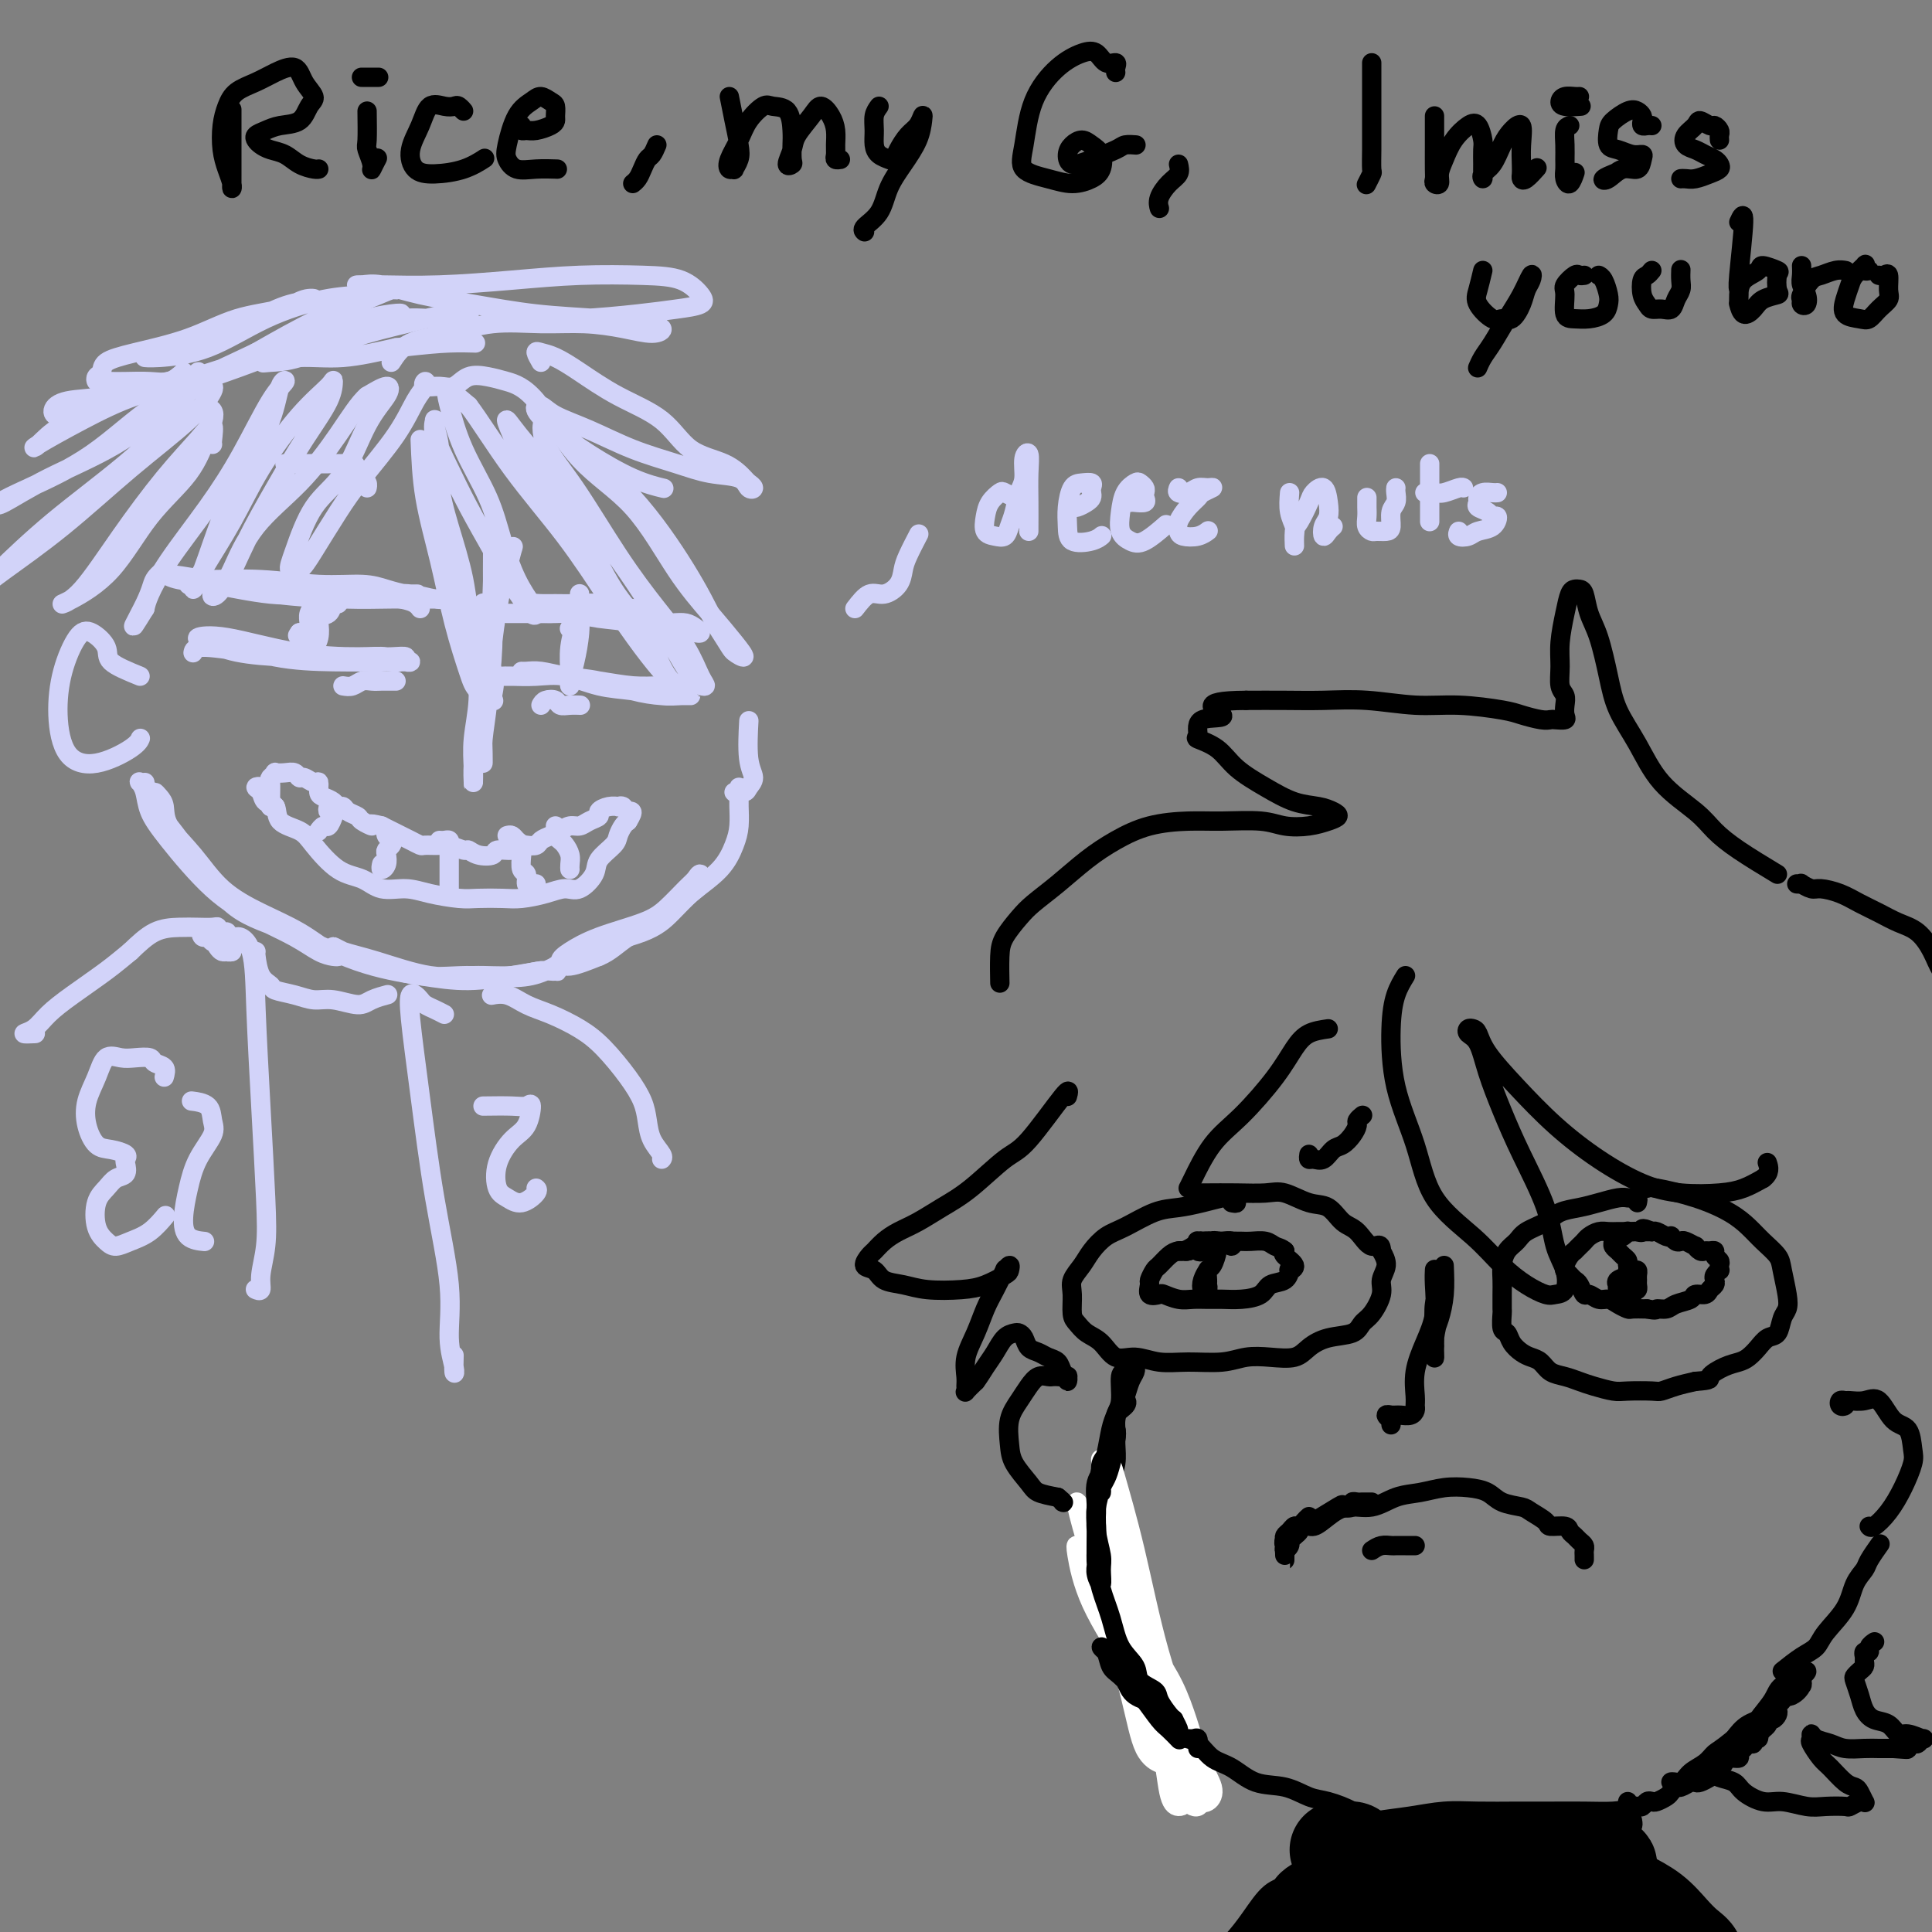 <svg viewBox='0 0 400 400' version='1.1' xmlns='http://www.w3.org/2000/svg' xmlns:xlink='http://www.w3.org/1999/xlink'><rect x="0" y="0" width="400" height="400" fill="#808080" stroke="none"/><g fill='none' stroke='rgb(0,0,0)' stroke-width='4' stroke-linecap='round' stroke-linejoin='round'><path d='M255,249c0.499,0.107 0.998,0.214 1,0c0.002,-0.214 -0.493,-0.750 -1,-1c-0.507,-0.250 -1.027,-0.215 -2,0c-0.973,0.215 -2.399,0.609 -4,1c-1.601,0.391 -3.377,0.779 -5,1c-1.623,0.221 -3.092,0.274 -5,1c-1.908,0.726 -4.256,2.123 -6,3c-1.744,0.877 -2.884,1.234 -4,2c-1.116,0.766 -2.209,1.942 -3,3c-0.791,1.058 -1.281,1.998 -2,3c-0.719,1.002 -1.666,2.065 -2,3c-0.334,0.935 -0.056,1.744 0,3c0.056,1.256 -0.110,2.961 0,4c0.110,1.039 0.496,1.412 1,2c0.504,0.588 1.126,1.391 2,2c0.874,0.609 1.998,1.025 3,2c1.002,0.975 1.881,2.511 3,3c1.119,0.489 2.479,-0.069 4,0c1.521,0.069 3.203,0.764 5,1c1.797,0.236 3.710,0.012 6,0c2.290,-0.012 4.958,0.187 7,0c2.042,-0.187 3.458,-0.761 5,-1c1.542,-0.239 3.211,-0.143 5,0c1.789,0.143 3.697,0.333 5,0c1.303,-0.333 2.001,-1.190 3,-2c0.999,-0.810 2.300,-1.575 4,-2c1.700,-0.425 3.799,-0.511 5,-1c1.201,-0.489 1.503,-1.380 2,-2c0.497,-0.620 1.188,-0.970 2,-2c0.812,-1.030 1.743,-2.740 2,-4c0.257,-1.260 -0.162,-2.070 0,-3c0.162,-0.930 0.903,-1.980 1,-3c0.097,-1.020 -0.452,-2.010 -1,-3'/><path d='M286,259c-0.001,-2.076 -1.002,-0.764 -2,-1c-0.998,-0.236 -1.992,-2.018 -3,-3c-1.008,-0.982 -2.028,-1.163 -3,-2c-0.972,-0.837 -1.896,-2.329 -3,-3c-1.104,-0.671 -2.390,-0.519 -4,-1c-1.610,-0.481 -3.545,-1.593 -5,-2c-1.455,-0.407 -2.428,-0.109 -4,0c-1.572,0.109 -3.741,0.029 -6,0c-2.259,-0.029 -4.608,-0.008 -6,0c-1.392,0.008 -1.826,0.002 -2,0c-0.174,-0.002 -0.087,-0.001 0,0'/><path d='M254,257c0.373,0.537 0.745,1.075 1,1c0.255,-0.075 0.392,-0.762 0,-1c-0.392,-0.238 -1.312,-0.026 -2,0c-0.688,0.026 -1.143,-0.135 -2,0c-0.857,0.135 -2.117,0.565 -3,1c-0.883,0.435 -1.388,0.875 -2,1c-0.612,0.125 -1.331,-0.065 -2,0c-0.669,0.065 -1.289,0.383 -2,1c-0.711,0.617 -1.513,1.532 -2,2c-0.487,0.468 -0.659,0.490 -1,1c-0.341,0.510 -0.850,1.509 -1,2c-0.150,0.491 0.060,0.475 0,1c-0.060,0.525 -0.389,1.591 0,2c0.389,0.409 1.497,0.162 2,0c0.503,-0.162 0.402,-0.240 1,0c0.598,0.240 1.895,0.797 3,1c1.105,0.203 2.019,0.053 3,0c0.981,-0.053 2.029,-0.007 3,0c0.971,0.007 1.864,-0.024 3,0c1.136,0.024 2.515,0.104 4,0c1.485,-0.104 3.076,-0.391 4,-1c0.924,-0.609 1.182,-1.538 2,-2c0.818,-0.462 2.198,-0.456 3,-1c0.802,-0.544 1.027,-1.637 1,-2c-0.027,-0.363 -0.306,0.006 0,0c0.306,-0.006 1.198,-0.386 1,-1c-0.198,-0.614 -1.485,-1.461 -2,-2c-0.515,-0.539 -0.257,-0.769 0,-1'/><path d='M266,259c-0.684,-0.630 -1.395,-0.705 -2,-1c-0.605,-0.295 -1.106,-0.811 -2,-1c-0.894,-0.189 -2.183,-0.051 -3,0c-0.817,0.051 -1.163,0.017 -2,0c-0.837,-0.017 -2.164,-0.015 -3,0c-0.836,0.015 -1.181,0.042 -2,0c-0.819,-0.042 -2.111,-0.155 -3,0c-0.889,0.155 -1.375,0.578 -2,1c-0.625,0.422 -1.389,0.842 -2,1c-0.611,0.158 -1.069,0.053 -1,0c0.069,-0.053 0.664,-0.053 1,0c0.336,0.053 0.412,0.158 1,0c0.588,-0.158 1.688,-0.579 2,-1c0.312,-0.421 -0.165,-0.842 0,-1c0.165,-0.158 0.972,-0.053 1,0c0.028,0.053 -0.721,0.054 -1,0c-0.279,-0.054 -0.086,-0.162 0,0c0.086,0.162 0.065,0.594 0,1c-0.065,0.406 -0.176,0.784 0,1c0.176,0.216 0.638,0.268 1,0c0.362,-0.268 0.623,-0.855 1,-1c0.377,-0.145 0.871,0.153 1,0c0.129,-0.153 -0.106,-0.758 0,-1c0.106,-0.242 0.553,-0.121 1,0'/><path d='M252,257c1.071,-0.097 0.249,0.660 0,1c-0.249,0.340 0.077,0.262 0,1c-0.077,0.738 -0.556,2.292 -1,3c-0.444,0.708 -0.855,0.569 -1,1c-0.145,0.431 -0.026,1.430 0,2c0.026,0.570 -0.042,0.709 0,1c0.042,0.291 0.194,0.733 0,1c-0.194,0.267 -0.732,0.360 -1,0c-0.268,-0.360 -0.264,-1.174 0,-2c0.264,-0.826 0.790,-1.665 1,-2c0.210,-0.335 0.105,-0.168 0,0'/><path d='M299,262c0.083,2.047 0.166,4.094 0,6c-0.166,1.906 -0.580,3.671 -1,5c-0.420,1.329 -0.845,2.222 -1,3c-0.155,0.778 -0.039,1.441 0,2c0.039,0.559 0.000,1.014 0,1c-0.000,-0.014 0.038,-0.495 0,-1c-0.038,-0.505 -0.153,-1.033 0,-2c0.153,-0.967 0.574,-2.374 1,-4c0.426,-1.626 0.856,-3.471 1,-5c0.144,-1.529 -0.000,-2.744 0,-3c0.000,-0.256 0.144,0.445 0,2c-0.144,1.555 -0.574,3.962 -1,6c-0.426,2.038 -0.846,3.706 -1,5c-0.154,1.294 -0.042,2.214 0,3c0.042,0.786 0.015,1.436 0,1c-0.015,-0.436 -0.018,-1.959 0,-3c0.018,-1.041 0.056,-1.599 0,-3c-0.056,-1.401 -0.207,-3.647 0,-5c0.207,-1.353 0.774,-1.815 1,-2c0.226,-0.185 0.113,-0.092 0,0'/><path d='M297,263c-0.003,0.053 -0.006,0.105 0,0c0.006,-0.105 0.022,-0.368 0,0c-0.022,0.368 -0.083,1.366 0,3c0.083,1.634 0.309,3.905 0,6c-0.309,2.095 -1.154,4.014 -2,6c-0.846,1.986 -1.693,4.038 -2,6c-0.307,1.962 -0.075,3.832 0,5c0.075,1.168 -0.007,1.633 0,2c0.007,0.367 0.103,0.634 0,1c-0.103,0.366 -0.405,0.830 -1,1c-0.595,0.170 -1.485,0.044 -2,0c-0.515,-0.044 -0.656,-0.008 -1,0c-0.344,0.008 -0.891,-0.013 -1,0c-0.109,0.013 0.219,0.060 0,0c-0.219,-0.060 -0.987,-0.226 -1,0c-0.013,0.226 0.728,0.844 1,1c0.272,0.156 0.073,-0.150 0,0c-0.073,0.150 -0.021,0.757 0,1c0.021,0.243 0.010,0.121 0,0'/><path d='M267,318c0.239,0.238 0.478,0.476 1,0c0.522,-0.476 1.328,-1.667 2,-2c0.672,-0.333 1.210,0.191 2,0c0.790,-0.191 1.830,-1.098 3,-2c1.170,-0.902 2.468,-1.801 4,-2c1.532,-0.199 3.298,0.300 5,0c1.702,-0.300 3.341,-1.399 5,-2c1.659,-0.601 3.338,-0.704 5,-1c1.662,-0.296 3.307,-0.784 5,-1c1.693,-0.216 3.435,-0.161 5,0c1.565,0.161 2.952,0.428 4,1c1.048,0.572 1.756,1.450 3,2c1.244,0.550 3.023,0.774 4,1c0.977,0.226 1.151,0.456 2,1c0.849,0.544 2.374,1.403 3,2c0.626,0.597 0.353,0.934 1,1c0.647,0.066 2.216,-0.137 3,0c0.784,0.137 0.785,0.614 1,1c0.215,0.386 0.646,0.680 1,1c0.354,0.320 0.631,0.665 1,1c0.369,0.335 0.831,0.661 1,1c0.169,0.339 0.045,0.693 0,1c-0.045,0.307 -0.012,0.567 0,1c0.012,0.433 0.003,1.040 0,1c-0.003,-0.040 -0.001,-0.726 0,-1c0.001,-0.274 0.000,-0.137 0,0'/><path d='M271,314c-0.334,0.303 -0.668,0.606 -1,1c-0.332,0.394 -0.663,0.879 -1,1c-0.337,0.121 -0.679,-0.122 -1,0c-0.321,0.122 -0.622,0.610 -1,1c-0.378,0.390 -0.833,0.681 -1,1c-0.167,0.319 -0.045,0.664 0,1c0.045,0.336 0.012,0.661 0,1c-0.012,0.339 -0.003,0.690 0,1c0.003,0.310 0.001,0.577 0,1c-0.001,0.423 -0.002,1.001 0,1c0.002,-0.001 0.007,-0.582 0,-1c-0.007,-0.418 -0.026,-0.673 0,-1c0.026,-0.327 0.095,-0.726 0,-1c-0.095,-0.274 -0.355,-0.424 0,-1c0.355,-0.576 1.326,-1.577 2,-2c0.674,-0.423 1.053,-0.266 1,0c-0.053,0.266 -0.536,0.643 -1,1c-0.464,0.357 -0.909,0.695 -1,1c-0.091,0.305 0.171,0.577 0,1c-0.171,0.423 -0.777,0.999 -1,1c-0.223,0.001 -0.064,-0.571 0,-1c0.064,-0.429 0.032,-0.714 0,-1'/><path d='M266,319c-0.605,0.686 0.382,-0.100 1,-1c0.618,-0.900 0.867,-1.914 1,-2c0.133,-0.086 0.150,0.758 2,0c1.850,-0.758 5.532,-3.117 7,-4c1.468,-0.883 0.722,-0.289 1,0c0.278,0.289 1.580,0.274 2,0c0.420,-0.274 -0.041,-0.805 0,-1c0.041,-0.195 0.585,-0.052 1,0c0.415,0.052 0.699,0.014 1,0c0.301,-0.014 0.617,-0.004 1,0c0.383,0.004 0.834,0.001 1,0c0.166,-0.001 0.047,-0.000 0,0c-0.047,0.000 -0.024,0.000 0,0'/><path d='M339,249c0.092,-0.421 0.184,-0.842 0,-1c-0.184,-0.158 -0.646,-0.053 -1,0c-0.354,0.053 -0.602,0.055 -1,0c-0.398,-0.055 -0.948,-0.166 -2,0c-1.052,0.166 -2.607,0.611 -4,1c-1.393,0.389 -2.624,0.723 -4,1c-1.376,0.277 -2.897,0.496 -4,1c-1.103,0.504 -1.788,1.293 -3,2c-1.212,0.707 -2.952,1.333 -4,2c-1.048,0.667 -1.405,1.374 -2,2c-0.595,0.626 -1.427,1.170 -2,2c-0.573,0.830 -0.885,1.946 -1,3c-0.115,1.054 -0.032,2.044 0,3c0.032,0.956 0.012,1.876 0,3c-0.012,1.124 -0.015,2.450 0,3c0.015,0.550 0.048,0.322 0,1c-0.048,0.678 -0.179,2.262 0,3c0.179,0.738 0.667,0.631 1,1c0.333,0.369 0.511,1.216 1,2c0.489,0.784 1.289,1.505 2,2c0.711,0.495 1.335,0.763 2,1c0.665,0.237 1.373,0.445 2,1c0.627,0.555 1.172,1.459 2,2c0.828,0.541 1.937,0.719 3,1c1.063,0.281 2.078,0.663 3,1c0.922,0.337 1.751,0.627 3,1c1.249,0.373 2.917,0.829 4,1c1.083,0.171 1.580,0.057 3,0c1.420,-0.057 3.762,-0.056 5,0c1.238,0.056 1.372,0.169 2,0c0.628,-0.169 1.751,-0.620 3,-1c1.249,-0.380 2.625,-0.690 4,-1'/><path d='M351,286c3.788,-0.273 2.758,-0.457 3,-1c0.242,-0.543 1.755,-1.445 3,-2c1.245,-0.555 2.221,-0.763 3,-1c0.779,-0.237 1.360,-0.504 2,-1c0.640,-0.496 1.338,-1.221 2,-2c0.662,-0.779 1.289,-1.613 2,-2c0.711,-0.387 1.508,-0.327 2,-1c0.492,-0.673 0.681,-2.080 1,-3c0.319,-0.920 0.770,-1.351 1,-2c0.230,-0.649 0.239,-1.514 0,-3c-0.239,-1.486 -0.725,-3.594 -1,-5c-0.275,-1.406 -0.337,-2.109 -1,-3c-0.663,-0.891 -1.925,-1.969 -3,-3c-1.075,-1.031 -1.962,-2.013 -3,-3c-1.038,-0.987 -2.226,-1.977 -4,-3c-1.774,-1.023 -4.135,-2.078 -7,-3c-2.865,-0.922 -6.233,-1.710 -8,-2c-1.767,-0.290 -1.933,-0.083 -2,0c-0.067,0.083 -0.033,0.041 0,0'/><path d='M341,255c0.430,0.000 0.859,0.000 1,0c0.141,-0.000 -0.008,-0.000 0,0c0.008,0.000 0.172,0.000 0,0c-0.172,-0.000 -0.679,-0.000 -1,0c-0.321,0.000 -0.456,0.000 -1,0c-0.544,-0.000 -1.496,-0.001 -2,0c-0.504,0.001 -0.558,0.003 -1,0c-0.442,-0.003 -1.270,-0.012 -2,0c-0.730,0.012 -1.361,0.044 -2,0c-0.639,-0.044 -1.285,-0.166 -2,0c-0.715,0.166 -1.497,0.618 -2,1c-0.503,0.382 -0.726,0.693 -1,1c-0.274,0.307 -0.599,0.611 -1,1c-0.401,0.389 -0.878,0.865 -1,1c-0.122,0.135 0.110,-0.070 0,0c-0.110,0.070 -0.562,0.414 -1,1c-0.438,0.586 -0.860,1.414 -1,2c-0.140,0.586 0.004,0.929 0,1c-0.004,0.071 -0.156,-0.131 0,0c0.156,0.131 0.618,0.594 1,1c0.382,0.406 0.683,0.754 1,1c0.317,0.246 0.651,0.391 1,1c0.349,0.609 0.712,1.683 1,2c0.288,0.317 0.501,-0.121 1,0c0.499,0.121 1.284,0.803 2,1c0.716,0.197 1.363,-0.091 2,0c0.637,0.091 1.263,0.560 2,1c0.737,0.440 1.583,0.849 2,1c0.417,0.151 0.405,0.043 1,0c0.595,-0.043 1.798,-0.022 3,0'/><path d='M341,271c2.363,0.451 1.770,0.078 2,0c0.230,-0.078 1.284,0.137 2,0c0.716,-0.137 1.095,-0.628 2,-1c0.905,-0.372 2.337,-0.624 3,-1c0.663,-0.376 0.556,-0.874 1,-1c0.444,-0.126 1.438,0.121 2,0c0.562,-0.121 0.690,-0.611 1,-1c0.310,-0.389 0.801,-0.678 1,-1c0.199,-0.322 0.106,-0.678 0,-1c-0.106,-0.322 -0.223,-0.611 0,-1c0.223,-0.389 0.788,-0.877 1,-1c0.212,-0.123 0.072,0.121 0,0c-0.072,-0.121 -0.075,-0.607 0,-1c0.075,-0.393 0.227,-0.694 0,-1c-0.227,-0.306 -0.834,-0.617 -1,-1c-0.166,-0.383 0.109,-0.839 0,-1c-0.109,-0.161 -0.602,-0.028 -1,0c-0.398,0.028 -0.702,-0.049 -1,0c-0.298,0.049 -0.591,0.223 -1,0c-0.409,-0.223 -0.935,-0.843 -1,-1c-0.065,-0.157 0.333,0.150 0,0c-0.333,-0.150 -1.395,-0.759 -2,-1c-0.605,-0.241 -0.753,-0.116 -1,0c-0.247,0.116 -0.595,0.224 -1,0c-0.405,-0.224 -0.869,-0.778 -1,-1c-0.131,-0.222 0.070,-0.112 0,0c-0.070,0.112 -0.410,0.226 -1,0c-0.590,-0.226 -1.428,-0.792 -2,-1c-0.572,-0.208 -0.878,-0.060 -1,0c-0.122,0.060 -0.061,0.030 0,0'/><path d='M342,255c-2.570,-1.238 -1.994,-0.333 -2,0c-0.006,0.333 -0.593,0.093 -1,0c-0.407,-0.093 -0.634,-0.039 -1,0c-0.366,0.039 -0.873,0.062 -1,0c-0.127,-0.062 0.124,-0.210 0,0c-0.124,0.210 -0.622,0.777 -1,1c-0.378,0.223 -0.634,0.101 -1,0c-0.366,-0.101 -0.841,-0.182 -1,0c-0.159,0.182 -0.000,0.626 0,1c0.000,0.374 -0.158,0.677 0,1c0.158,0.323 0.634,0.665 1,1c0.366,0.335 0.624,0.663 1,1c0.376,0.337 0.871,0.682 1,1c0.129,0.318 -0.109,0.610 0,1c0.109,0.390 0.565,0.878 1,1c0.435,0.122 0.849,-0.121 1,0c0.151,0.121 0.038,0.607 0,1c-0.038,0.393 0.000,0.694 0,1c-0.000,0.306 -0.039,0.618 0,1c0.039,0.382 0.155,0.834 0,1c-0.155,0.166 -0.580,0.045 -1,0c-0.420,-0.045 -0.834,-0.013 -1,0c-0.166,0.013 -0.083,0.006 0,0'/><path d='M337,267c0.295,1.380 -0.467,0.329 -1,0c-0.533,-0.329 -0.837,0.065 -1,0c-0.163,-0.065 -0.185,-0.589 0,-1c0.185,-0.411 0.578,-0.710 1,-1c0.422,-0.290 0.872,-0.571 1,-1c0.128,-0.429 -0.068,-1.005 0,-1c0.068,0.005 0.399,0.590 0,1c-0.399,0.410 -1.529,0.645 -2,1c-0.471,0.355 -0.284,0.830 0,1c0.284,0.170 0.665,0.035 1,0c0.335,-0.035 0.626,0.029 1,0c0.374,-0.029 0.832,-0.152 1,0c0.168,0.152 0.045,0.579 0,1c-0.045,0.421 -0.013,0.834 0,1c0.013,0.166 0.006,0.083 0,0'/><path d='M284,321c0.634,-0.423 1.269,-0.845 2,-1c0.731,-0.155 1.559,-0.041 2,0c0.441,0.041 0.497,0.011 1,0c0.503,-0.011 1.454,-0.003 2,0c0.546,0.003 0.685,0.001 1,0c0.315,-0.001 0.804,-0.000 1,0c0.196,0.000 0.098,0.000 0,0'/><path d='M233,283c0.009,-0.504 0.017,-1.008 0,-1c-0.017,0.008 -0.061,0.529 0,1c0.061,0.471 0.227,0.892 0,1c-0.227,0.108 -0.846,-0.096 -1,1c-0.154,1.096 0.156,3.493 0,5c-0.156,1.507 -0.778,2.124 -1,3c-0.222,0.876 -0.046,2.012 0,3c0.046,0.988 -0.040,1.828 0,3c0.040,1.172 0.207,2.674 0,4c-0.207,1.326 -0.787,2.475 -1,4c-0.213,1.525 -0.057,3.428 0,5c0.057,1.572 0.016,2.815 0,4c-0.016,1.185 -0.005,2.311 0,3c0.005,0.689 0.005,0.939 0,2c-0.005,1.061 -0.015,2.931 0,4c0.015,1.069 0.056,1.335 0,2c-0.056,0.665 -0.207,1.729 0,3c0.207,1.271 0.773,2.748 1,4c0.227,1.252 0.115,2.280 0,3c-0.115,0.720 -0.233,1.133 0,2c0.233,0.867 0.818,2.188 1,3c0.182,0.812 -0.040,1.113 0,2c0.040,0.887 0.343,2.358 1,3c0.657,0.642 1.667,0.456 2,1c0.333,0.544 -0.013,1.820 0,3c0.013,1.180 0.385,2.265 1,3c0.615,0.735 1.473,1.121 2,2c0.527,0.879 0.722,2.251 1,3c0.278,0.749 0.639,0.874 1,1'/><path d='M240,360c1.201,2.655 0.703,2.792 1,3c0.297,0.208 1.389,0.486 2,1c0.611,0.514 0.742,1.262 1,2c0.258,0.738 0.644,1.466 1,2c0.356,0.534 0.683,0.875 1,1c0.317,0.125 0.624,0.034 1,0c0.376,-0.034 0.822,-0.010 1,0c0.178,0.010 0.089,0.005 0,0'/><path d='M271,239c-0.065,0.438 -0.131,0.875 0,1c0.131,0.125 0.458,-0.063 1,0c0.542,0.063 1.298,0.378 2,0c0.702,-0.378 1.350,-1.449 2,-2c0.650,-0.551 1.302,-0.582 2,-1c0.698,-0.418 1.441,-1.222 2,-2c0.559,-0.778 0.933,-1.528 1,-2c0.067,-0.472 -0.174,-0.666 0,-1c0.174,-0.334 0.764,-0.810 1,-1c0.236,-0.190 0.118,-0.095 0,0'/><path d='M291,202c-0.729,1.185 -1.459,2.369 -2,4c-0.541,1.631 -0.894,3.708 -1,7c-0.106,3.292 0.035,7.797 1,12c0.965,4.203 2.753,8.102 4,12c1.247,3.898 1.952,7.794 4,11c2.048,3.206 5.440,5.721 8,8c2.560,2.279 4.287,4.323 6,6c1.713,1.677 3.414,2.988 5,4c1.586,1.012 3.059,1.726 4,2c0.941,0.274 1.349,0.109 2,0c0.651,-0.109 1.546,-0.161 2,-1c0.454,-0.839 0.467,-2.465 0,-4c-0.467,-1.535 -1.413,-2.978 -2,-5c-0.587,-2.022 -0.814,-4.622 -2,-8c-1.186,-3.378 -3.330,-7.535 -5,-11c-1.670,-3.465 -2.865,-6.239 -4,-9c-1.135,-2.761 -2.210,-5.511 -3,-8c-0.790,-2.489 -1.295,-4.718 -2,-6c-0.705,-1.282 -1.612,-1.616 -2,-2c-0.388,-0.384 -0.259,-0.819 0,-1c0.259,-0.181 0.649,-0.109 1,0c0.351,0.109 0.663,0.254 1,1c0.337,0.746 0.699,2.094 2,4c1.301,1.906 3.541,4.371 6,7c2.459,2.629 5.136,5.423 8,8c2.864,2.577 5.914,4.937 9,7c3.086,2.063 6.208,3.829 9,5c2.792,1.171 5.253,1.747 8,2c2.747,0.253 5.778,0.184 8,0c2.222,-0.184 3.635,-0.481 5,-1c1.365,-0.519 2.683,-1.259 4,-2'/><path d='M365,244c1.622,-1.133 1.178,-2.467 1,-3c-0.178,-0.533 -0.089,-0.267 0,0'/><path d='M275,213c-1.426,0.209 -2.852,0.418 -4,1c-1.148,0.582 -2.017,1.535 -3,3c-0.983,1.465 -2.081,3.440 -4,6c-1.919,2.560 -4.658,5.705 -7,8c-2.342,2.295 -4.288,3.739 -6,6c-1.712,2.261 -3.192,5.340 -4,7c-0.808,1.660 -0.945,1.903 -1,2c-0.055,0.097 -0.027,0.049 0,0'/><path d='M48,24c0.000,-1.164 0.001,-2.327 0,0c-0.001,2.327 -0.003,8.146 0,11c0.003,2.854 0.011,2.743 0,3c-0.011,0.257 -0.042,0.880 0,1c0.042,0.120 0.158,-0.264 0,-1c-0.158,-0.736 -0.588,-1.825 -1,-3c-0.412,-1.175 -0.806,-2.436 -1,-4c-0.194,-1.564 -0.188,-3.430 0,-5c0.188,-1.570 0.558,-2.843 1,-4c0.442,-1.157 0.957,-2.196 2,-3c1.043,-0.804 2.613,-1.372 4,-2c1.387,-0.628 2.589,-1.316 4,-2c1.411,-0.684 3.029,-1.364 4,-1c0.971,0.364 1.295,1.771 2,3c0.705,1.229 1.791,2.280 2,3c0.209,0.720 -0.459,1.110 -1,2c-0.541,0.890 -0.955,2.280 -2,3c-1.045,0.720 -2.723,0.770 -4,1c-1.277,0.230 -2.155,0.639 -3,1c-0.845,0.361 -1.657,0.673 -2,1c-0.343,0.327 -0.217,0.669 0,1c0.217,0.331 0.524,0.653 1,1c0.476,0.347 1.123,0.720 2,1c0.877,0.280 1.986,0.467 3,1c1.014,0.533 1.932,1.411 3,2c1.068,0.589 2.286,0.890 3,1c0.714,0.110 0.923,0.030 1,0c0.077,-0.030 0.022,-0.008 0,0c-0.022,0.008 -0.011,0.004 0,0'/><path d='M76,23c0.032,2.388 0.065,4.776 0,6c-0.065,1.224 -0.227,1.284 0,2c0.227,0.716 0.844,2.089 1,3c0.156,0.911 -0.150,1.361 0,1c0.150,-0.361 0.757,-1.532 1,-2c0.243,-0.468 0.121,-0.234 0,0'/><path d='M76,16c-0.756,0.000 -1.511,0.000 -1,0c0.511,0.000 2.289,0.000 3,0c0.711,0.000 0.356,0.000 0,0'/><path d='M95,22c0.516,0.534 1.032,1.068 1,1c-0.032,-0.068 -0.613,-0.739 -1,-1c-0.387,-0.261 -0.581,-0.111 -1,0c-0.419,0.111 -1.064,0.184 -2,0c-0.936,-0.184 -2.164,-0.623 -3,0c-0.836,0.623 -1.281,2.309 -2,4c-0.719,1.691 -1.712,3.388 -2,5c-0.288,1.612 0.130,3.139 1,4c0.870,0.861 2.192,1.055 4,1c1.808,-0.055 4.102,-0.361 6,-1c1.898,-0.639 3.399,-1.611 4,-2c0.601,-0.389 0.300,-0.194 0,0'/><path d='M108,26c-0.075,0.429 -0.149,0.858 0,1c0.149,0.142 0.523,-0.002 1,0c0.477,0.002 1.057,0.151 2,0c0.943,-0.151 2.251,-0.603 3,-1c0.749,-0.397 0.941,-0.738 1,-1c0.059,-0.262 -0.014,-0.446 0,-1c0.014,-0.554 0.113,-1.477 0,-2c-0.113,-0.523 -0.440,-0.646 -1,-1c-0.560,-0.354 -1.353,-0.941 -2,-1c-0.647,-0.059 -1.150,0.408 -2,1c-0.850,0.592 -2.049,1.307 -3,3c-0.951,1.693 -1.655,4.363 -2,6c-0.345,1.637 -0.330,2.243 0,3c0.330,0.757 0.975,1.667 2,2c1.025,0.333 2.430,0.090 4,0c1.570,-0.090 3.306,-0.026 4,0c0.694,0.026 0.347,0.013 0,0'/><path d='M136,30c-0.334,0.779 -0.668,1.557 -1,2c-0.332,0.443 -0.664,0.550 -1,1c-0.336,0.450 -0.678,1.244 -1,2c-0.322,0.756 -0.625,1.473 -1,2c-0.375,0.527 -0.821,0.865 -1,1c-0.179,0.135 -0.089,0.068 0,0'/><path d='M151,20c0.318,1.622 0.636,3.243 1,5c0.364,1.757 0.774,3.649 1,5c0.226,1.351 0.269,2.162 0,3c-0.269,0.838 -0.850,1.705 -1,2c-0.150,0.295 0.133,0.018 0,0c-0.133,-0.018 -0.681,0.222 -1,0c-0.319,-0.222 -0.410,-0.907 0,-2c0.410,-1.093 1.322,-2.594 2,-4c0.678,-1.406 1.124,-2.718 2,-4c0.876,-1.282 2.182,-2.535 3,-3c0.818,-0.465 1.147,-0.142 2,0c0.853,0.142 2.230,0.104 3,1c0.770,0.896 0.934,2.726 1,4c0.066,1.274 0.035,1.992 0,3c-0.035,1.008 -0.075,2.304 0,3c0.075,0.696 0.264,0.790 0,1c-0.264,0.210 -0.983,0.534 -1,0c-0.017,-0.534 0.667,-1.928 1,-3c0.333,-1.072 0.313,-1.823 1,-3c0.687,-1.177 2.079,-2.779 3,-4c0.921,-1.221 1.371,-2.062 2,-2c0.629,0.062 1.435,1.025 2,2c0.565,0.975 0.887,1.960 1,3c0.113,1.040 0.016,2.135 0,3c-0.016,0.865 0.047,1.500 0,2c-0.047,0.500 -0.205,0.865 0,1c0.205,0.135 0.773,0.038 1,0c0.227,-0.038 0.114,-0.019 0,0'/><path d='M182,22c-0.427,0.582 -0.854,1.165 -1,2c-0.146,0.835 -0.012,1.924 0,3c0.012,1.076 -0.100,2.140 0,3c0.100,0.860 0.411,1.517 1,2c0.589,0.483 1.457,0.793 2,1c0.543,0.207 0.762,0.310 1,0c0.238,-0.310 0.495,-1.035 1,-2c0.505,-0.965 1.258,-2.171 2,-3c0.742,-0.829 1.472,-1.283 2,-2c0.528,-0.717 0.853,-1.698 1,-2c0.147,-0.302 0.116,0.075 0,1c-0.116,0.925 -0.315,2.398 -1,4c-0.685,1.602 -1.854,3.333 -3,5c-1.146,1.667 -2.268,3.270 -3,5c-0.732,1.730 -1.072,3.587 -2,5c-0.928,1.413 -2.442,2.380 -3,3c-0.558,0.620 -0.159,0.891 0,1c0.159,0.109 0.080,0.054 0,0'/><path d='M231,15c-0.049,-0.294 -0.098,-0.588 0,-1c0.098,-0.412 0.341,-0.941 0,-1c-0.341,-0.059 -1.268,0.353 -2,0c-0.732,-0.353 -1.271,-1.470 -2,-2c-0.729,-0.530 -1.649,-0.472 -3,0c-1.351,0.472 -3.132,1.359 -5,3c-1.868,1.641 -3.824,4.038 -5,7c-1.176,2.962 -1.574,6.490 -2,9c-0.426,2.510 -0.881,4.002 0,5c0.881,0.998 3.099,1.501 5,2c1.901,0.499 3.484,0.993 5,1c1.516,0.007 2.964,-0.472 4,-1c1.036,-0.528 1.658,-1.106 2,-2c0.342,-0.894 0.403,-2.105 0,-3c-0.403,-0.895 -1.270,-1.475 -2,-2c-0.730,-0.525 -1.324,-0.994 -2,-1c-0.676,-0.006 -1.436,0.451 -2,1c-0.564,0.549 -0.934,1.191 -1,2c-0.066,0.809 0.172,1.786 1,2c0.828,0.214 2.247,-0.335 4,-1c1.753,-0.665 3.841,-1.446 5,-2c1.159,-0.554 1.389,-0.880 2,-1c0.611,-0.120 1.603,-0.034 2,0c0.397,0.034 0.198,0.017 0,0'/><path d='M244,34c0.166,0.694 0.332,1.388 0,2c-0.332,0.612 -1.161,1.144 -2,2c-0.839,0.856 -1.687,2.038 -2,3c-0.313,0.962 -0.089,1.703 0,2c0.089,0.297 0.045,0.148 0,0'/><path d='M284,13c-0.000,0.573 -0.000,1.145 0,2c0.000,0.855 0.001,1.992 0,4c-0.001,2.008 -0.004,4.885 0,7c0.004,2.115 0.015,3.467 0,5c-0.015,1.533 -0.056,3.246 0,4c0.056,0.754 0.207,0.549 0,1c-0.207,0.451 -0.774,1.557 -1,2c-0.226,0.443 -0.113,0.221 0,0'/><path d='M297,24c0.002,2.023 0.005,4.046 0,6c-0.005,1.954 -0.016,3.839 0,5c0.016,1.161 0.059,1.599 0,2c-0.059,0.401 -0.221,0.764 0,1c0.221,0.236 0.825,0.344 1,0c0.175,-0.344 -0.080,-1.138 0,-2c0.080,-0.862 0.494,-1.790 1,-3c0.506,-1.210 1.102,-2.701 2,-4c0.898,-1.299 2.097,-2.405 3,-3c0.903,-0.595 1.510,-0.679 2,0c0.490,0.679 0.864,2.120 1,3c0.136,0.880 0.035,1.200 0,2c-0.035,0.800 -0.003,2.081 0,3c0.003,0.919 -0.021,1.477 0,2c0.021,0.523 0.088,1.010 0,1c-0.088,-0.010 -0.331,-0.517 0,-1c0.331,-0.483 1.238,-0.941 2,-2c0.762,-1.059 1.381,-2.719 2,-4c0.619,-1.281 1.238,-2.183 2,-3c0.762,-0.817 1.668,-1.550 2,-1c0.332,0.550 0.091,2.384 0,4c-0.091,1.616 -0.031,3.014 0,4c0.031,0.986 0.033,1.560 0,2c-0.033,0.440 -0.102,0.747 0,1c0.102,0.253 0.374,0.453 1,0c0.626,-0.453 1.608,-1.558 2,-2c0.392,-0.442 0.196,-0.221 0,0'/><path d='M325,26c-0.423,0.161 -0.846,0.322 -1,1c-0.154,0.678 -0.038,1.872 0,3c0.038,1.128 -0.000,2.190 0,3c0.000,0.810 0.039,1.369 0,2c-0.039,0.631 -0.155,1.334 0,2c0.155,0.666 0.580,1.295 1,1c0.420,-0.295 0.834,-1.513 1,-2c0.166,-0.487 0.083,-0.244 0,0'/><path d='M327,20c-0.228,0.022 -0.456,0.044 -1,0c-0.544,-0.044 -1.403,-0.156 -2,0c-0.597,0.156 -0.933,0.578 -1,1c-0.067,0.422 0.136,0.844 1,1c0.864,0.156 2.390,0.044 3,0c0.610,-0.044 0.305,-0.022 0,0'/><path d='M342,26c-0.311,-0.024 -0.622,-0.048 -1,0c-0.378,0.048 -0.824,0.169 -1,0c-0.176,-0.169 -0.082,-0.627 0,-1c0.082,-0.373 0.152,-0.659 0,-1c-0.152,-0.341 -0.525,-0.736 -1,-1c-0.475,-0.264 -1.050,-0.397 -2,0c-0.950,0.397 -2.273,1.326 -3,2c-0.727,0.674 -0.856,1.094 -1,2c-0.144,0.906 -0.301,2.297 0,3c0.301,0.703 1.060,0.718 2,1c0.940,0.282 2.061,0.830 3,1c0.939,0.170 1.696,-0.038 2,0c0.304,0.038 0.157,0.323 0,1c-0.157,0.677 -0.322,1.747 -1,2c-0.678,0.253 -1.870,-0.311 -3,0c-1.130,0.311 -2.200,1.496 -3,2c-0.800,0.504 -1.331,0.328 -1,0c0.331,-0.328 1.523,-0.808 2,-1c0.477,-0.192 0.238,-0.096 0,0'/><path d='M356,29c-0.026,-0.342 -0.053,-0.685 0,-1c0.053,-0.315 0.184,-0.604 0,-1c-0.184,-0.396 -0.683,-0.899 -1,-1c-0.317,-0.101 -0.451,0.200 -1,0c-0.549,-0.200 -1.514,-0.902 -2,-1c-0.486,-0.098 -0.492,0.407 -1,1c-0.508,0.593 -1.517,1.272 -2,2c-0.483,0.728 -0.441,1.504 0,2c0.441,0.496 1.282,0.710 2,1c0.718,0.290 1.312,0.655 2,1c0.688,0.345 1.471,0.671 2,1c0.529,0.329 0.804,0.663 1,1c0.196,0.337 0.311,0.679 0,1c-0.311,0.321 -1.050,0.622 -2,1c-0.950,0.378 -2.110,0.833 -3,1c-0.890,0.167 -1.509,0.045 -2,0c-0.491,-0.045 -0.855,-0.013 -1,0c-0.145,0.013 -0.073,0.006 0,0'/><path d='M307,56c-0.345,1.443 -0.689,2.886 -1,4c-0.311,1.114 -0.588,1.897 0,3c0.588,1.103 2.041,2.524 3,3c0.959,0.476 1.423,0.006 2,0c0.577,-0.006 1.266,0.450 2,0c0.734,-0.450 1.512,-1.808 2,-3c0.488,-1.192 0.686,-2.218 1,-3c0.314,-0.782 0.744,-1.321 1,-2c0.256,-0.679 0.339,-1.497 0,-1c-0.339,0.497 -1.100,2.309 -2,4c-0.900,1.691 -1.940,3.262 -3,5c-1.060,1.738 -2.140,3.642 -3,5c-0.860,1.358 -1.498,2.168 -2,3c-0.502,0.832 -0.866,1.686 -1,2c-0.134,0.314 -0.038,0.090 0,0c0.038,-0.090 0.019,-0.045 0,0'/><path d='M328,57c-0.371,0.053 -0.742,0.105 -1,0c-0.258,-0.105 -0.404,-0.368 -1,0c-0.596,0.368 -1.644,1.367 -2,2c-0.356,0.633 -0.022,0.900 0,2c0.022,1.100 -0.267,3.035 0,4c0.267,0.965 1.092,0.962 2,1c0.908,0.038 1.901,0.119 3,0c1.099,-0.119 2.305,-0.438 3,-1c0.695,-0.562 0.880,-1.366 1,-2c0.120,-0.634 0.177,-1.098 0,-2c-0.177,-0.902 -0.586,-2.243 -1,-3c-0.414,-0.757 -0.833,-0.931 -1,-1c-0.167,-0.069 -0.084,-0.035 0,0'/><path d='M342,56c-0.316,0.386 -0.632,0.773 -1,1c-0.368,0.227 -0.786,0.295 -1,1c-0.214,0.705 -0.222,2.047 0,3c0.222,0.953 0.675,1.517 1,2c0.325,0.483 0.522,0.883 1,1c0.478,0.117 1.238,-0.051 2,0c0.762,0.051 1.525,0.322 2,0c0.475,-0.322 0.663,-1.235 1,-2c0.337,-0.765 0.822,-1.380 1,-2c0.178,-0.620 0.048,-1.244 0,-2c-0.048,-0.756 -0.014,-1.645 0,-2c0.014,-0.355 0.007,-0.178 0,0'/><path d='M360,46c0.536,-1.168 1.072,-2.336 1,0c-0.072,2.336 -0.752,8.176 -1,11c-0.248,2.824 -0.066,2.632 0,3c0.066,0.368 0.015,1.298 0,2c-0.015,0.702 0.007,1.178 0,1c-0.007,-0.178 -0.043,-1.011 0,-2c0.043,-0.989 0.166,-2.135 1,-3c0.834,-0.865 2.381,-1.451 3,-2c0.619,-0.549 0.312,-1.062 1,-1c0.688,0.062 2.371,0.698 3,1c0.629,0.302 0.205,0.269 0,1c-0.205,0.731 -0.191,2.226 0,3c0.191,0.774 0.559,0.827 0,1c-0.559,0.173 -2.045,0.466 -3,1c-0.955,0.534 -1.380,1.308 -2,2c-0.620,0.692 -1.436,1.302 -2,1c-0.564,-0.302 -0.875,-1.515 -1,-2c-0.125,-0.485 -0.062,-0.243 0,0'/><path d='M373,55c0.028,0.664 0.056,1.328 0,2c-0.056,0.672 -0.197,1.354 0,2c0.197,0.646 0.731,1.258 1,2c0.269,0.742 0.275,1.614 0,2c-0.275,0.386 -0.829,0.287 -1,0c-0.171,-0.287 0.040,-0.760 0,-1c-0.040,-0.240 -0.333,-0.246 0,-1c0.333,-0.754 1.291,-2.254 2,-3c0.709,-0.746 1.169,-0.736 2,-1c0.831,-0.264 2.031,-0.802 3,-1c0.969,-0.198 1.705,-0.057 2,0c0.295,0.057 0.147,0.028 0,0'/><path d='M387,56c-0.408,0.100 -0.816,0.200 -1,0c-0.184,-0.200 -0.143,-0.700 0,-1c0.143,-0.300 0.390,-0.399 0,0c-0.390,0.399 -1.415,1.298 -2,2c-0.585,0.702 -0.729,1.209 -1,2c-0.271,0.791 -0.670,1.866 -1,3c-0.330,1.134 -0.592,2.326 0,3c0.592,0.674 2.039,0.831 3,1c0.961,0.169 1.435,0.349 2,0c0.565,-0.349 1.220,-1.228 2,-2c0.780,-0.772 1.683,-1.436 2,-2c0.317,-0.564 0.046,-1.027 0,-2c-0.046,-0.973 0.132,-2.457 0,-3c-0.132,-0.543 -0.574,-0.146 -1,0c-0.426,0.146 -0.836,0.042 -1,0c-0.164,-0.042 -0.082,-0.021 0,0'/></g>
<g fill='none' stroke='rgb(255,255,255)' stroke-width='4' stroke-linecap='round' stroke-linejoin='round'><path d='M224,321c-0.383,-0.434 -0.766,-0.868 -1,-1c-0.234,-0.132 -0.319,0.038 0,2c0.319,1.962 1.042,5.716 3,10c1.958,4.284 5.151,9.097 8,14c2.849,4.903 5.355,9.895 7,13c1.645,3.105 2.431,4.323 3,5c0.569,0.677 0.922,0.813 1,1c0.078,0.187 -0.118,0.424 -1,-1c-0.882,-1.424 -2.450,-4.510 -4,-8c-1.550,-3.490 -3.081,-7.385 -5,-12c-1.919,-4.615 -4.227,-9.952 -6,-15c-1.773,-5.048 -3.012,-9.808 -4,-13c-0.988,-3.192 -1.724,-4.818 -2,-5c-0.276,-0.182 -0.090,1.079 1,5c1.090,3.921 3.086,10.500 5,17c1.914,6.500 3.745,12.919 5,18c1.255,5.081 1.932,8.823 3,11c1.068,2.177 2.526,2.789 3,3c0.474,0.211 -0.037,0.021 0,-2c0.037,-2.021 0.620,-5.872 0,-10c-0.620,-4.128 -2.445,-8.534 -4,-14c-1.555,-5.466 -2.841,-11.993 -4,-18c-1.159,-6.007 -2.192,-11.494 -3,-15c-0.808,-3.506 -1.391,-5.032 -1,-3c0.391,2.032 1.756,7.621 3,15c1.244,7.379 2.366,16.549 4,24c1.634,7.451 3.780,13.184 5,18c1.220,4.816 1.512,8.713 2,11c0.488,2.287 1.170,2.962 2,3c0.830,0.038 1.809,-0.561 2,-3c0.191,-2.439 -0.404,-6.720 -1,-11'/><path d='M245,360c-0.735,-5.197 -3.074,-11.190 -5,-18c-1.926,-6.810 -3.440,-14.437 -5,-21c-1.560,-6.563 -3.165,-12.060 -4,-15c-0.835,-2.940 -0.898,-3.321 -1,0c-0.102,3.321 -0.241,10.346 1,18c1.241,7.654 3.864,15.937 6,23c2.136,7.063 3.785,12.907 5,17c1.215,4.093 1.996,6.436 3,8c1.004,1.564 2.230,2.350 3,2c0.770,-0.350 1.085,-1.835 1,-4c-0.085,-2.165 -0.569,-5.010 -2,-9c-1.431,-3.990 -3.809,-9.124 -6,-14c-2.191,-4.876 -4.193,-9.493 -6,-13c-1.807,-3.507 -3.418,-5.903 -4,-6c-0.582,-0.097 -0.136,2.105 1,6c1.136,3.895 2.962,9.481 5,15c2.038,5.519 4.289,10.970 6,15c1.711,4.030 2.881,6.639 4,8c1.119,1.361 2.186,1.475 3,1c0.814,-0.475 1.374,-1.539 1,-3c-0.374,-1.461 -1.683,-3.319 -3,-7c-1.317,-3.681 -2.643,-9.186 -5,-14c-2.357,-4.814 -5.745,-8.938 -8,-13c-2.255,-4.062 -3.377,-8.063 -4,-10c-0.623,-1.937 -0.745,-1.811 0,1c0.745,2.811 2.359,8.305 4,13c1.641,4.695 3.310,8.589 5,12c1.690,3.411 3.401,6.337 4,8c0.599,1.663 0.084,2.063 0,2c-0.084,-0.063 0.262,-0.589 0,-2c-0.262,-1.411 -1.131,-3.705 -2,-6'/><path d='M242,354c-0.756,-1.822 -1.644,-3.378 -2,-4c-0.356,-0.622 -0.178,-0.311 0,0'/></g>
<g fill='none' stroke='rgb(0,0,0)' stroke-width='4' stroke-linecap='round' stroke-linejoin='round'><path d='M235,283c-0.024,-0.074 -0.048,-0.148 0,0c0.048,0.148 0.166,0.517 0,1c-0.166,0.483 -0.618,1.079 -1,2c-0.382,0.921 -0.694,2.168 -1,3c-0.306,0.832 -0.607,1.248 -1,2c-0.393,0.752 -0.880,1.840 -1,3c-0.120,1.160 0.125,2.392 0,4c-0.125,1.608 -0.622,3.592 -1,5c-0.378,1.408 -0.638,2.239 -1,3c-0.362,0.761 -0.826,1.451 -1,2c-0.174,0.549 -0.058,0.958 0,1c0.058,0.042 0.057,-0.282 0,-1c-0.057,-0.718 -0.170,-1.831 0,-3c0.170,-1.169 0.623,-2.395 1,-4c0.377,-1.605 0.677,-3.591 1,-5c0.323,-1.409 0.667,-2.243 1,-3c0.333,-0.757 0.654,-1.439 1,-2c0.346,-0.561 0.718,-1.003 1,-1c0.282,0.003 0.474,0.450 0,1c-0.474,0.550 -1.615,1.202 -2,2c-0.385,0.798 -0.016,1.742 0,3c0.016,1.258 -0.321,2.828 -1,4c-0.679,1.172 -1.698,1.944 -2,3c-0.302,1.056 0.115,2.397 0,4c-0.115,1.603 -0.762,3.470 -1,5c-0.238,1.530 -0.068,2.723 0,4c0.068,1.277 0.034,2.639 0,4'/><path d='M227,320c-0.138,3.458 0.017,3.602 0,4c-0.017,0.398 -0.205,1.048 0,2c0.205,0.952 0.801,2.206 1,2c0.199,-0.206 -0.001,-1.871 0,-3c0.001,-1.129 0.203,-1.721 0,-3c-0.203,-1.279 -0.812,-3.245 -1,-5c-0.188,-1.755 0.044,-3.299 0,-5c-0.044,-1.701 -0.365,-3.560 0,-5c0.365,-1.440 1.416,-2.462 2,-4c0.584,-1.538 0.700,-3.594 1,-5c0.300,-1.406 0.784,-2.163 1,-2c0.216,0.163 0.163,1.245 0,2c-0.163,0.755 -0.437,1.183 -1,2c-0.563,0.817 -1.417,2.023 -2,4c-0.583,1.977 -0.896,4.726 -1,7c-0.104,2.274 0.001,4.075 0,6c-0.001,1.925 -0.108,3.975 0,6c0.108,2.025 0.433,4.027 1,6c0.567,1.973 1.378,3.918 2,6c0.622,2.082 1.055,4.300 2,6c0.945,1.700 2.403,2.883 3,4c0.597,1.117 0.332,2.170 1,3c0.668,0.830 2.270,1.438 3,2c0.730,0.562 0.587,1.078 1,2c0.413,0.922 1.380,2.248 2,3c0.620,0.752 0.891,0.929 1,1c0.109,0.071 0.054,0.035 0,0'/><path d='M243,356c2.215,4.211 0.252,1.239 -1,0c-1.252,-1.239 -1.792,-0.744 -2,-1c-0.208,-0.256 -0.083,-1.263 -1,-2c-0.917,-0.737 -2.875,-1.205 -4,-2c-1.125,-0.795 -1.416,-1.916 -2,-3c-0.584,-1.084 -1.460,-2.132 -2,-3c-0.540,-0.868 -0.745,-1.557 -1,-2c-0.255,-0.443 -0.561,-0.639 -1,-1c-0.439,-0.361 -1.011,-0.885 -1,-1c0.011,-0.115 0.607,0.180 1,1c0.393,0.820 0.584,2.167 1,3c0.416,0.833 1.055,1.153 2,2c0.945,0.847 2.194,2.220 3,3c0.806,0.780 1.169,0.965 2,2c0.831,1.035 2.132,2.918 3,4c0.868,1.082 1.305,1.362 2,2c0.695,0.638 1.649,1.633 2,2c0.351,0.367 0.100,0.105 0,0c-0.100,-0.105 -0.050,-0.052 0,0'/><path d='M221,227c0.265,-0.939 0.529,-1.879 -1,0c-1.529,1.879 -4.852,6.576 -7,9c-2.148,2.424 -3.120,2.575 -5,4c-1.880,1.425 -4.667,4.125 -7,6c-2.333,1.875 -4.212,2.926 -6,4c-1.788,1.074 -3.487,2.170 -5,3c-1.513,0.830 -2.842,1.392 -4,2c-1.158,0.608 -2.146,1.261 -3,2c-0.854,0.739 -1.573,1.564 -2,2c-0.427,0.436 -0.562,0.484 -1,1c-0.438,0.516 -1.180,1.501 -1,2c0.180,0.499 1.282,0.512 2,1c0.718,0.488 1.051,1.449 2,2c0.949,0.551 2.513,0.691 4,1c1.487,0.309 2.895,0.788 5,1c2.105,0.212 4.905,0.157 7,0c2.095,-0.157 3.485,-0.416 5,-1c1.515,-0.584 3.154,-1.494 4,-2c0.846,-0.506 0.900,-0.607 1,-1c0.100,-0.393 0.245,-1.079 0,-1c-0.245,0.079 -0.880,0.922 -1,1c-0.120,0.078 0.276,-0.609 0,0c-0.276,0.609 -1.223,2.512 -2,4c-0.777,1.488 -1.385,2.559 -2,4c-0.615,1.441 -1.236,3.251 -2,5c-0.764,1.749 -1.670,3.437 -2,5c-0.330,1.563 -0.083,3.002 0,4c0.083,0.998 0.002,1.556 0,2c-0.002,0.444 0.076,0.773 0,1c-0.076,0.227 -0.308,0.350 0,0c0.308,-0.350 1.154,-1.175 2,-2'/><path d='M202,286c0.666,-0.851 1.330,-1.980 2,-3c0.670,-1.020 1.346,-1.932 2,-3c0.654,-1.068 1.288,-2.294 2,-3c0.712,-0.706 1.503,-0.894 2,-1c0.497,-0.106 0.699,-0.130 1,0c0.301,0.130 0.700,0.415 1,1c0.300,0.585 0.500,1.470 1,2c0.500,0.530 1.301,0.707 2,1c0.699,0.293 1.298,0.704 2,1c0.702,0.296 1.508,0.476 2,1c0.492,0.524 0.668,1.390 1,2c0.332,0.610 0.818,0.962 1,1c0.182,0.038 0.060,-0.239 0,0c-0.060,0.239 -0.058,0.992 0,1c0.058,0.008 0.171,-0.730 0,-1c-0.171,-0.270 -0.626,-0.074 -1,0c-0.374,0.074 -0.667,0.025 -1,0c-0.333,-0.025 -0.708,-0.026 -1,0c-0.292,0.026 -0.502,0.081 -1,0c-0.498,-0.081 -1.282,-0.297 -2,0c-0.718,0.297 -1.368,1.107 -2,2c-0.632,0.893 -1.245,1.871 -2,3c-0.755,1.129 -1.652,2.411 -2,4c-0.348,1.589 -0.149,3.487 0,5c0.149,1.513 0.246,2.643 1,4c0.754,1.357 2.165,2.942 3,4c0.835,1.058 1.096,1.588 2,2c0.904,0.412 2.452,0.706 4,1'/><path d='M219,310c1.622,1.311 1.178,1.089 1,1c-0.178,-0.089 -0.089,-0.044 0,0'/><path d='M382,290c0.106,0.392 0.212,0.784 0,1c-0.212,0.216 -0.741,0.255 -1,0c-0.259,-0.255 -0.246,-0.804 0,-1c0.246,-0.196 0.726,-0.038 1,0c0.274,0.038 0.343,-0.042 1,0c0.657,0.042 1.903,0.206 3,0c1.097,-0.206 2.047,-0.784 3,0c0.953,0.784 1.910,2.929 3,4c1.090,1.071 2.312,1.070 3,2c0.688,0.930 0.843,2.793 1,4c0.157,1.207 0.315,1.759 0,3c-0.315,1.241 -1.104,3.169 -2,5c-0.896,1.831 -1.900,3.563 -3,5c-1.100,1.437 -2.296,2.579 -3,3c-0.704,0.421 -0.915,0.120 -1,0c-0.085,-0.120 -0.042,-0.060 0,0'/><path d='M248,362c0.071,-0.848 0.143,-1.695 0,-2c-0.143,-0.305 -0.500,-0.067 -1,0c-0.500,0.067 -1.143,-0.038 -1,0c0.143,0.038 1.072,0.219 2,1c0.928,0.781 1.855,2.164 3,3c1.145,0.836 2.510,1.126 4,2c1.490,0.874 3.106,2.331 5,3c1.894,0.669 4.066,0.550 6,1c1.934,0.450 3.631,1.469 5,2c1.369,0.531 2.409,0.573 4,1c1.591,0.427 3.734,1.238 5,2c1.266,0.762 1.657,1.476 2,2c0.343,0.524 0.639,0.858 1,1c0.361,0.142 0.788,0.091 1,0c0.212,-0.091 0.211,-0.224 0,0c-0.211,0.224 -0.631,0.804 -1,1c-0.369,0.196 -0.687,0.007 -1,0c-0.313,-0.007 -0.620,0.169 -1,0c-0.380,-0.169 -0.834,-0.682 -1,-1c-0.166,-0.318 -0.043,-0.442 0,0c0.043,0.442 0.006,1.450 0,2c-0.006,0.550 0.019,0.642 0,1c-0.019,0.358 -0.082,0.981 0,1c0.082,0.019 0.309,-0.566 0,-1c-0.309,-0.434 -1.155,-0.717 -2,-1'/><path d='M278,380c-1.040,0.467 -1.640,0.136 -2,0c-0.360,-0.136 -0.482,-0.075 -1,0c-0.518,0.075 -1.434,0.165 -2,0c-0.566,-0.165 -0.783,-0.583 -1,-1c-0.217,-0.417 -0.433,-0.832 0,-1c0.433,-0.168 1.517,-0.087 3,0c1.483,0.087 3.366,0.181 5,0c1.634,-0.181 3.019,-0.637 5,-1c1.981,-0.363 4.558,-0.633 7,-1c2.442,-0.367 4.749,-0.830 7,-1c2.251,-0.170 4.448,-0.045 7,0c2.552,0.045 5.461,0.010 8,0c2.539,-0.010 4.708,0.004 7,0c2.292,-0.004 4.705,-0.025 7,0c2.295,0.025 4.470,0.098 6,0c1.530,-0.098 2.414,-0.366 3,0c0.586,0.366 0.875,1.366 1,2c0.125,0.634 0.086,0.903 0,1c-0.086,0.097 -0.219,0.022 -1,0c-0.781,-0.022 -2.209,0.008 -3,0c-0.791,-0.008 -0.944,-0.054 -2,0c-1.056,0.054 -3.015,0.207 -4,0c-0.985,-0.207 -0.996,-0.773 -1,-1c-0.004,-0.227 -0.002,-0.113 0,0'/><path d='M271,383c-0.092,-0.416 -0.184,-0.831 0,-1c0.184,-0.169 0.642,-0.090 1,0c0.358,0.090 0.614,0.193 1,1c0.386,0.807 0.903,2.318 1,3c0.097,0.682 -0.225,0.537 0,1c0.225,0.463 0.995,1.536 1,2c0.005,0.464 -0.757,0.319 -1,0c-0.243,-0.319 0.032,-0.811 0,-1c-0.032,-0.189 -0.371,-0.075 -1,0c-0.629,0.075 -1.550,0.111 -2,0c-0.450,-0.111 -0.430,-0.371 -1,0c-0.570,0.371 -1.729,1.372 -3,2c-1.271,0.628 -2.655,0.884 -4,2c-1.345,1.116 -2.651,3.094 -4,5c-1.349,1.906 -2.740,3.740 -4,5c-1.260,1.260 -2.389,1.946 -3,3c-0.611,1.054 -0.703,2.476 -1,3c-0.297,0.524 -0.799,0.150 -1,0c-0.201,-0.150 -0.100,-0.075 0,0'/></g>
<g fill='none' stroke='rgb(0,0,0)' stroke-width='20' stroke-linecap='round' stroke-linejoin='round'><path d='M277,383c0.212,0.025 0.425,0.049 1,0c0.575,-0.049 1.513,-0.172 2,0c0.487,0.172 0.522,0.638 1,1c0.478,0.362 1.400,0.621 2,1c0.600,0.379 0.880,0.879 1,1c0.120,0.121 0.081,-0.135 0,0c-0.081,0.135 -0.205,0.663 0,1c0.205,0.337 0.740,0.485 1,1c0.260,0.515 0.247,1.399 0,2c-0.247,0.601 -0.726,0.919 -1,1c-0.274,0.081 -0.341,-0.074 -1,0c-0.659,0.074 -1.911,0.378 -3,1c-1.089,0.622 -2.017,1.564 -3,2c-0.983,0.436 -2.021,0.368 -3,1c-0.979,0.632 -1.898,1.963 -3,3c-1.102,1.037 -2.386,1.778 -3,2c-0.614,0.222 -0.556,-0.077 0,0c0.556,0.077 1.611,0.529 3,0c1.389,-0.529 3.112,-2.041 5,-3c1.888,-0.959 3.939,-1.367 6,-2c2.061,-0.633 4.130,-1.491 6,-2c1.870,-0.509 3.541,-0.669 5,-1c1.459,-0.331 2.706,-0.832 3,-1c0.294,-0.168 -0.365,-0.004 -1,0c-0.635,0.004 -1.245,-0.153 -3,0c-1.755,0.153 -4.654,0.617 -7,1c-2.346,0.383 -4.140,0.685 -6,1c-1.860,0.315 -3.786,0.642 -5,1c-1.214,0.358 -1.717,0.745 -2,1c-0.283,0.255 -0.345,0.376 1,0c1.345,-0.376 4.099,-1.250 7,-2c2.901,-0.750 5.951,-1.375 9,-2'/><path d='M289,391c4.074,-0.403 6.758,0.088 10,0c3.242,-0.088 7.041,-0.756 10,-1c2.959,-0.244 5.079,-0.065 7,0c1.921,0.065 3.644,0.017 5,0c1.356,-0.017 2.346,-0.004 3,0c0.654,0.004 0.971,-0.001 1,0c0.029,0.001 -0.231,0.006 -1,0c-0.769,-0.006 -2.048,-0.025 -4,0c-1.952,0.025 -4.577,0.094 -7,0c-2.423,-0.094 -4.644,-0.351 -7,-1c-2.356,-0.649 -4.847,-1.691 -7,-2c-2.153,-0.309 -3.968,0.114 -5,0c-1.032,-0.114 -1.279,-0.766 -1,-1c0.279,-0.234 1.086,-0.050 3,0c1.914,0.050 4.935,-0.035 8,0c3.065,0.035 6.174,0.191 9,0c2.826,-0.191 5.369,-0.727 8,-1c2.631,-0.273 5.348,-0.283 7,0c1.652,0.283 2.237,0.860 3,1c0.763,0.140 1.703,-0.157 2,0c0.297,0.157 -0.048,0.766 0,1c0.048,0.234 0.490,0.092 0,0c-0.490,-0.092 -1.913,-0.134 -3,0c-1.087,0.134 -1.837,0.445 -3,1c-1.163,0.555 -2.740,1.354 -4,2c-1.260,0.646 -2.205,1.140 -3,2c-0.795,0.860 -1.440,2.086 -2,3c-0.560,0.914 -1.035,1.515 -1,2c0.035,0.485 0.582,0.853 1,1c0.418,0.147 0.709,0.074 1,0'/><path d='M319,398c0.194,0.746 1.178,-0.389 2,-1c0.822,-0.611 1.483,-0.696 2,-1c0.517,-0.304 0.890,-0.826 1,-1c0.110,-0.174 -0.043,-0.001 0,0c0.043,0.001 0.283,-0.169 1,0c0.717,0.169 1.912,0.678 3,1c1.088,0.322 2.071,0.458 3,1c0.929,0.542 1.806,1.491 3,2c1.194,0.509 2.707,0.579 4,1c1.293,0.421 2.367,1.192 3,2c0.633,0.808 0.825,1.654 1,2c0.175,0.346 0.332,0.191 0,0c-0.332,-0.191 -1.153,-0.419 -2,-1c-0.847,-0.581 -1.721,-1.516 -3,-3c-1.279,-1.484 -2.962,-3.517 -4,-5c-1.038,-1.483 -1.429,-2.418 -2,-3c-0.571,-0.582 -1.321,-0.813 -1,-1c0.321,-0.187 1.713,-0.331 3,0c1.287,0.331 2.468,1.138 4,2c1.532,0.862 3.416,1.779 5,3c1.584,1.221 2.869,2.744 4,4c1.131,1.256 2.107,2.244 3,3c0.893,0.756 1.702,1.281 2,2c0.298,0.719 0.085,1.634 0,2c-0.085,0.366 -0.043,0.183 0,0'/></g>
<g fill='none' stroke='rgb(0,0,0)' stroke-width='4' stroke-linecap='round' stroke-linejoin='round'><path d='M337,373c-0.089,0.421 -0.179,0.841 0,1c0.179,0.159 0.626,0.056 1,0c0.374,-0.056 0.677,-0.067 1,0c0.323,0.067 0.668,0.211 1,0c0.332,-0.211 0.652,-0.777 1,-1c0.348,-0.223 0.723,-0.102 1,0c0.277,0.102 0.454,0.186 1,0c0.546,-0.186 1.459,-0.642 2,-1c0.541,-0.358 0.708,-0.618 1,-1c0.292,-0.382 0.707,-0.886 1,-1c0.293,-0.114 0.463,0.163 1,0c0.537,-0.163 1.440,-0.764 2,-1c0.560,-0.236 0.776,-0.106 1,0c0.224,0.106 0.455,0.187 1,0c0.545,-0.187 1.403,-0.641 2,-1c0.597,-0.359 0.932,-0.622 1,-1c0.068,-0.378 -0.132,-0.871 0,-1c0.132,-0.129 0.595,0.106 1,0c0.405,-0.106 0.753,-0.553 1,-1c0.247,-0.447 0.395,-0.894 1,-1c0.605,-0.106 1.669,0.130 2,0c0.331,-0.130 -0.070,-0.627 0,-1c0.070,-0.373 0.611,-0.621 1,-1c0.389,-0.379 0.626,-0.889 1,-1c0.374,-0.111 0.884,0.176 1,0c0.116,-0.176 -0.161,-0.817 0,-1c0.161,-0.183 0.760,0.090 1,0c0.240,-0.090 0.120,-0.545 0,-1'/><path d='M364,359c1.710,-1.575 0.984,-1.014 1,-1c0.016,0.014 0.775,-0.521 1,-1c0.225,-0.479 -0.084,-0.902 0,-1c0.084,-0.098 0.563,0.129 1,0c0.437,-0.129 0.834,-0.613 1,-1c0.166,-0.387 0.101,-0.678 0,-1c-0.101,-0.322 -0.238,-0.675 0,-1c0.238,-0.325 0.853,-0.622 1,-1c0.147,-0.378 -0.172,-0.837 0,-1c0.172,-0.163 0.835,-0.028 1,0c0.165,0.028 -0.167,-0.049 0,0c0.167,0.049 0.833,0.224 1,0c0.167,-0.224 -0.166,-0.847 0,-1c0.166,-0.153 0.829,0.165 1,0c0.171,-0.165 -0.151,-0.811 0,-1c0.151,-0.189 0.774,0.081 1,0c0.226,-0.081 0.056,-0.512 0,-1c-0.056,-0.488 0.003,-1.034 0,-1c-0.003,0.034 -0.068,0.646 0,1c0.068,0.354 0.268,0.450 0,1c-0.268,0.550 -1.006,1.553 -2,2c-0.994,0.447 -2.246,0.336 -3,1c-0.754,0.664 -1.011,2.102 -2,3c-0.989,0.898 -2.711,1.257 -4,2c-1.289,0.743 -2.144,1.872 -3,3'/><path d='M359,360c-2.993,2.438 -3.475,2.534 -4,3c-0.525,0.466 -1.091,1.301 -2,2c-0.909,0.699 -2.160,1.261 -3,2c-0.840,0.739 -1.268,1.656 -2,2c-0.732,0.344 -1.768,0.114 -2,0c-0.232,-0.114 0.339,-0.112 1,0c0.661,0.112 1.412,0.333 2,0c0.588,-0.333 1.014,-1.222 2,-2c0.986,-0.778 2.531,-1.446 4,-2c1.469,-0.554 2.863,-0.992 4,-2c1.137,-1.008 2.016,-2.584 3,-4c0.984,-1.416 2.071,-2.671 3,-4c0.929,-1.329 1.699,-2.732 3,-4c1.301,-1.268 3.134,-2.401 4,-3c0.866,-0.599 0.767,-0.664 1,-1c0.233,-0.336 0.798,-0.942 1,-1c0.202,-0.058 0.041,0.432 -1,1c-1.041,0.568 -2.962,1.214 -4,2c-1.038,0.786 -1.192,1.713 -2,3c-0.808,1.287 -2.268,2.932 -3,4c-0.732,1.068 -0.736,1.557 -1,2c-0.264,0.443 -0.790,0.841 -1,1c-0.210,0.159 -0.105,0.080 0,0'/><path d='M358,364c-1.267,-0.089 -2.535,-0.178 -3,0c-0.465,0.178 -0.129,0.624 0,1c0.129,0.376 0.049,0.680 0,1c-0.049,0.320 -0.068,0.654 0,1c0.068,0.346 0.221,0.705 1,1c0.779,0.295 2.182,0.528 3,1c0.818,0.472 1.050,1.184 2,2c0.950,0.816 2.619,1.735 4,2c1.381,0.265 2.473,-0.124 4,0c1.527,0.124 3.487,0.762 5,1c1.513,0.238 2.577,0.077 4,0c1.423,-0.077 3.205,-0.072 4,0c0.795,0.072 0.602,0.209 1,0c0.398,-0.209 1.386,-0.763 2,-1c0.614,-0.237 0.853,-0.156 1,0c0.147,0.156 0.201,0.385 0,0c-0.201,-0.385 -0.658,-1.386 -1,-2c-0.342,-0.614 -0.568,-0.841 -1,-1c-0.432,-0.159 -1.068,-0.252 -2,-1c-0.932,-0.748 -2.159,-2.153 -3,-3c-0.841,-0.847 -1.296,-1.138 -2,-2c-0.704,-0.862 -1.658,-2.295 -2,-3c-0.342,-0.705 -0.073,-0.683 0,-1c0.073,-0.317 -0.048,-0.975 0,-1c0.048,-0.025 0.267,0.582 1,1c0.733,0.418 1.981,0.648 3,1c1.019,0.352 1.809,0.826 3,1c1.191,0.174 2.782,0.047 4,0c1.218,-0.047 2.062,-0.013 3,0c0.938,0.013 1.969,0.007 3,0'/><path d='M392,362c3.261,0.220 2.915,0.270 3,0c0.085,-0.270 0.602,-0.861 1,-1c0.398,-0.139 0.679,0.175 1,0c0.321,-0.175 0.684,-0.838 1,-1c0.316,-0.162 0.587,0.179 0,0c-0.587,-0.179 -2.031,-0.876 -3,-1c-0.969,-0.124 -1.464,0.326 -2,0c-0.536,-0.326 -1.114,-1.429 -2,-2c-0.886,-0.571 -2.080,-0.611 -3,-1c-0.920,-0.389 -1.564,-1.126 -2,-2c-0.436,-0.874 -0.663,-1.883 -1,-3c-0.337,-1.117 -0.784,-2.341 -1,-3c-0.216,-0.659 -0.201,-0.754 0,-1c0.201,-0.246 0.589,-0.644 1,-1c0.411,-0.356 0.846,-0.669 1,-1c0.154,-0.331 0.026,-0.680 0,-1c-0.026,-0.320 0.049,-0.611 0,-1c-0.049,-0.389 -0.223,-0.875 0,-1c0.223,-0.125 0.843,0.111 1,0c0.157,-0.111 -0.150,-0.568 0,-1c0.150,-0.432 0.757,-0.838 1,-1c0.243,-0.162 0.121,-0.081 0,0'/><path d='M369,346c1.382,-1.101 2.765,-2.202 4,-3c1.235,-0.798 2.324,-1.292 3,-2c0.676,-0.708 0.939,-1.630 2,-3c1.061,-1.370 2.919,-3.187 4,-5c1.081,-1.813 1.386,-3.621 2,-5c0.614,-1.379 1.536,-2.328 2,-3c0.464,-0.672 0.471,-1.065 1,-2c0.529,-0.935 1.580,-2.410 2,-3c0.420,-0.590 0.210,-0.295 0,0'/><path d='M368,181c-2.888,-1.747 -5.776,-3.494 -8,-5c-2.224,-1.506 -3.782,-2.771 -5,-4c-1.218,-1.229 -2.094,-2.422 -4,-4c-1.906,-1.578 -4.842,-3.541 -7,-6c-2.158,-2.459 -3.538,-5.412 -5,-8c-1.462,-2.588 -3.008,-4.809 -4,-7c-0.992,-2.191 -1.432,-4.352 -2,-7c-0.568,-2.648 -1.266,-5.781 -2,-8c-0.734,-2.219 -1.506,-3.522 -2,-5c-0.494,-1.478 -0.709,-3.132 -1,-4c-0.291,-0.868 -0.656,-0.950 -1,-1c-0.344,-0.050 -0.666,-0.069 -1,0c-0.334,0.069 -0.679,0.224 -1,1c-0.321,0.776 -0.618,2.172 -1,4c-0.382,1.828 -0.848,4.089 -1,6c-0.152,1.911 0.011,3.471 0,5c-0.011,1.529 -0.197,3.026 0,4c0.197,0.974 0.778,1.424 1,2c0.222,0.576 0.085,1.279 0,2c-0.085,0.721 -0.118,1.462 0,2c0.118,0.538 0.387,0.873 0,1c-0.387,0.127 -1.428,0.045 -2,0c-0.572,-0.045 -0.674,-0.055 -1,0c-0.326,0.055 -0.876,0.173 -2,0c-1.124,-0.173 -2.821,-0.639 -4,-1c-1.179,-0.361 -1.838,-0.619 -4,-1c-2.162,-0.381 -5.825,-0.887 -9,-1c-3.175,-0.113 -5.862,0.166 -9,0c-3.138,-0.166 -6.728,-0.776 -10,-1c-3.272,-0.224 -6.227,-0.060 -9,0c-2.773,0.060 -5.364,0.017 -8,0c-2.636,-0.017 -5.318,-0.009 -8,0'/><path d='M258,145c-11.112,0.046 -5.893,2.160 -5,3c0.893,0.840 -2.539,0.405 -4,1c-1.461,0.595 -0.952,2.221 -1,3c-0.048,0.779 -0.653,0.713 0,1c0.653,0.287 2.566,0.927 4,2c1.434,1.073 2.391,2.578 4,4c1.609,1.422 3.872,2.762 6,4c2.128,1.238 4.121,2.373 6,3c1.879,0.627 3.645,0.746 5,1c1.355,0.254 2.299,0.643 3,1c0.701,0.357 1.160,0.680 1,1c-0.160,0.320 -0.940,0.636 -2,1c-1.060,0.364 -2.402,0.777 -4,1c-1.598,0.223 -3.454,0.258 -5,0c-1.546,-0.258 -2.782,-0.807 -5,-1c-2.218,-0.193 -5.417,-0.031 -8,0c-2.583,0.031 -4.549,-0.071 -7,0c-2.451,0.071 -5.388,0.315 -8,1c-2.612,0.685 -4.901,1.809 -7,3c-2.099,1.191 -4.009,2.447 -6,4c-1.991,1.553 -4.064,3.403 -6,5c-1.936,1.597 -3.734,2.940 -5,4c-1.266,1.060 -1.999,1.837 -3,3c-1.001,1.163 -2.268,2.714 -3,4c-0.732,1.286 -0.928,2.308 -1,4c-0.072,1.692 -0.021,4.055 0,5c0.021,0.945 0.010,0.473 0,0'/><path d='M372,183c0.474,0.032 0.948,0.063 1,0c0.052,-0.063 -0.318,-0.221 0,0c0.318,0.221 1.323,0.822 2,1c0.677,0.178 1.027,-0.065 2,0c0.973,0.065 2.571,0.439 4,1c1.429,0.561 2.690,1.311 4,2c1.310,0.689 2.668,1.318 4,2c1.332,0.682 2.638,1.417 4,2c1.362,0.583 2.779,1.014 4,2c1.221,0.986 2.247,2.527 3,4c0.753,1.473 1.235,2.878 2,4c0.765,1.122 1.813,1.961 3,3c1.187,1.039 2.512,2.280 3,3c0.488,0.720 0.139,0.920 0,1c-0.139,0.080 -0.070,0.040 0,0'/></g>
<g fill='none' stroke='rgb(210,211,249)' stroke-width='4' stroke-linecap='round' stroke-linejoin='round'><path d='M40,121c-0.474,0.116 -0.949,0.231 -1,0c-0.051,-0.231 0.320,-0.809 1,-1c0.680,-0.191 1.668,0.004 4,0c2.332,-0.004 6.007,-0.208 10,0c3.993,0.208 8.302,0.826 12,1c3.698,0.174 6.783,-0.097 9,0c2.217,0.097 3.565,0.562 5,1c1.435,0.438 2.958,0.850 4,1c1.042,0.150 1.605,0.040 2,0c0.395,-0.040 0.622,-0.009 0,0c-0.622,0.009 -2.093,-0.004 -4,0c-1.907,0.004 -4.250,0.027 -7,0c-2.750,-0.027 -5.908,-0.103 -9,0c-3.092,0.103 -6.118,0.383 -10,0c-3.882,-0.383 -8.621,-1.431 -12,-2c-3.379,-0.569 -5.399,-0.660 -7,-1c-1.601,-0.340 -2.783,-0.928 -2,-1c0.783,-0.072 3.531,0.372 7,1c3.469,0.628 7.660,1.440 12,2c4.340,0.560 8.831,0.868 13,1c4.169,0.132 8.016,0.088 11,0c2.984,-0.088 5.105,-0.220 7,0c1.895,0.220 3.564,0.791 5,1c1.436,0.209 2.640,0.057 3,0c0.360,-0.057 -0.123,-0.017 -1,0c-0.877,0.017 -2.148,0.013 -4,0c-1.852,-0.013 -4.284,-0.033 -7,0c-2.716,0.033 -5.717,0.119 -10,0c-4.283,-0.119 -9.849,-0.444 -14,-1c-4.151,-0.556 -6.887,-1.342 -9,-2c-2.113,-0.658 -3.604,-1.188 -2,-1c1.604,0.188 6.302,1.094 11,2'/><path d='M57,122c4.741,0.332 12.094,0.664 17,1c4.906,0.336 7.367,0.678 9,1c1.633,0.322 2.440,0.625 3,1c0.560,0.375 0.874,0.821 1,1c0.126,0.179 0.063,0.089 0,0'/><path d='M70,125c-0.372,-0.218 -0.744,-0.436 -1,0c-0.256,0.436 -0.395,1.525 -1,2c-0.605,0.475 -1.674,0.336 -2,1c-0.326,0.664 0.093,2.130 0,3c-0.093,0.870 -0.697,1.145 -1,1c-0.303,-0.145 -0.305,-0.709 0,-1c0.305,-0.291 0.916,-0.311 1,-1c0.084,-0.689 -0.359,-2.049 0,-3c0.359,-0.951 1.522,-1.493 2,-2c0.478,-0.507 0.273,-0.978 0,-1c-0.273,-0.022 -0.613,0.406 -1,1c-0.387,0.594 -0.821,1.356 -1,2c-0.179,0.644 -0.101,1.172 0,2c0.101,0.828 0.227,1.957 0,3c-0.227,1.043 -0.807,2.000 -1,2c-0.193,0.000 0.002,-0.956 0,-2c-0.002,-1.044 -0.201,-2.175 0,-3c0.201,-0.825 0.801,-1.343 1,-2c0.199,-0.657 -0.003,-1.452 0,-2c0.003,-0.548 0.211,-0.849 0,-1c-0.211,-0.151 -0.842,-0.153 -1,0c-0.158,0.153 0.155,0.462 0,1c-0.155,0.538 -0.779,1.304 -1,2c-0.221,0.696 -0.039,1.320 0,2c0.039,0.680 -0.067,1.414 0,2c0.067,0.586 0.305,1.025 0,1c-0.305,-0.025 -1.152,-0.512 -2,-1'/><path d='M62,131c-0.667,1.000 -0.333,0.500 0,0'/><path d='M40,135c-0.026,0.135 -0.051,0.270 0,0c0.051,-0.270 0.179,-0.944 2,-1c1.821,-0.056 5.334,0.507 9,1c3.666,0.493 7.486,0.918 11,1c3.514,0.082 6.723,-0.178 9,0c2.277,0.178 3.623,0.794 5,1c1.377,0.206 2.786,0.003 4,0c1.214,-0.003 2.232,0.195 3,0c0.768,-0.195 1.284,-0.784 1,-1c-0.284,-0.216 -1.369,-0.060 -3,0c-1.631,0.060 -3.808,0.023 -6,0c-2.192,-0.023 -4.398,-0.034 -7,0c-2.602,0.034 -5.600,0.111 -9,0c-3.400,-0.111 -7.203,-0.412 -10,-1c-2.797,-0.588 -4.587,-1.464 -6,-2c-1.413,-0.536 -2.448,-0.733 -2,-1c0.448,-0.267 2.379,-0.604 6,0c3.621,0.604 8.932,2.148 14,3c5.068,0.852 9.893,1.013 13,1c3.107,-0.013 4.495,-0.200 6,0c1.505,0.200 3.125,0.786 4,1c0.875,0.214 1.004,0.056 1,0c-0.004,-0.056 -0.143,-0.011 -1,0c-0.857,0.011 -2.433,-0.012 -5,0c-2.567,0.012 -6.124,0.058 -10,0c-3.876,-0.058 -8.070,-0.222 -12,-1c-3.930,-0.778 -7.597,-2.171 -10,-3c-2.403,-0.829 -3.544,-1.094 -3,-1c0.544,0.094 2.772,0.547 5,1'/><path d='M49,133c2.452,0.548 6.083,1.417 9,2c2.917,0.583 5.119,0.881 6,1c0.881,0.119 0.440,0.060 0,0'/><path d='M105,119c-0.101,-0.006 -0.202,-0.013 0,-1c0.202,-0.987 0.706,-2.956 1,-4c0.294,-1.044 0.376,-1.165 0,0c-0.376,1.165 -1.211,3.615 -2,7c-0.789,3.385 -1.532,7.707 -2,12c-0.468,4.293 -0.661,8.559 -1,12c-0.339,3.441 -0.824,6.056 -1,8c-0.176,1.944 -0.045,3.217 0,4c0.045,0.783 0.002,1.074 0,1c-0.002,-0.074 0.038,-0.515 0,-2c-0.038,-1.485 -0.154,-4.015 0,-6c0.154,-1.985 0.577,-3.426 1,-6c0.423,-2.574 0.846,-6.280 1,-10c0.154,-3.720 0.039,-7.452 0,-11c-0.039,-3.548 -0.003,-6.911 0,-9c0.003,-2.089 -0.027,-2.905 0,-2c0.027,0.905 0.112,3.532 0,8c-0.112,4.468 -0.423,10.779 -1,16c-0.577,5.221 -1.422,9.354 -2,13c-0.578,3.646 -0.888,6.807 -1,9c-0.112,2.193 -0.026,3.419 0,4c0.026,0.581 -0.008,0.516 0,0c0.008,-0.516 0.059,-1.483 0,-3c-0.059,-1.517 -0.226,-3.586 0,-6c0.226,-2.414 0.846,-5.175 1,-8c0.154,-2.825 -0.159,-5.714 0,-9c0.159,-3.286 0.789,-6.968 1,-9c0.211,-2.032 0.004,-2.415 0,-2c-0.004,0.415 0.195,1.627 0,4c-0.195,2.373 -0.783,5.908 -1,8c-0.217,2.092 -0.062,2.741 0,3c0.062,0.259 0.031,0.130 0,0'/><path d='M106,140c-0.279,-0.001 -0.559,-0.002 -1,0c-0.441,0.002 -1.044,0.007 -1,0c0.044,-0.007 0.733,-0.027 2,0c1.267,0.027 3.111,0.102 5,0c1.889,-0.102 3.821,-0.381 6,0c2.179,0.381 4.603,1.423 7,2c2.397,0.577 4.767,0.690 7,1c2.233,0.310 4.329,0.816 6,1c1.671,0.184 2.918,0.047 4,0c1.082,-0.047 2.000,-0.005 2,0c-0.000,0.005 -0.918,-0.026 -2,0c-1.082,0.026 -2.327,0.108 -4,0c-1.673,-0.108 -3.775,-0.407 -6,-1c-2.225,-0.593 -4.572,-1.479 -7,-2c-2.428,-0.521 -4.936,-0.675 -7,-1c-2.064,-0.325 -3.684,-0.820 -5,-1c-1.316,-0.180 -2.329,-0.045 -3,0c-0.671,0.045 -1.000,0.001 -1,0c0.000,-0.001 0.329,0.042 1,0c0.671,-0.042 1.682,-0.169 3,0c1.318,0.169 2.941,0.634 5,1c2.059,0.366 4.553,0.634 7,1c2.447,0.366 4.848,0.830 7,1c2.152,0.170 4.054,0.046 6,0c1.946,-0.046 3.934,-0.012 5,0c1.066,0.012 1.210,0.003 1,0c-0.210,-0.003 -0.774,-0.001 -1,0c-0.226,0.001 -0.113,0.000 0,0'/><path d='M106,127c0.109,0.000 0.218,0.000 0,0c-0.218,-0.000 -0.763,-0.001 -1,0c-0.237,0.001 -0.165,0.003 1,0c1.165,-0.003 3.423,-0.011 5,0c1.577,0.011 2.474,0.042 4,0c1.526,-0.042 3.683,-0.156 6,0c2.317,0.156 4.795,0.580 7,1c2.205,0.420 4.136,0.834 6,1c1.864,0.166 3.659,0.083 5,0c1.341,-0.083 2.226,-0.166 3,0c0.774,0.166 1.437,0.582 2,1c0.563,0.418 1.028,0.837 1,1c-0.028,0.163 -0.547,0.069 -1,0c-0.453,-0.069 -0.840,-0.114 -2,0c-1.160,0.114 -3.095,0.385 -5,0c-1.905,-0.385 -3.781,-1.426 -6,-2c-2.219,-0.574 -4.782,-0.679 -7,-1c-2.218,-0.321 -4.091,-0.856 -6,-1c-1.909,-0.144 -3.853,0.105 -5,0c-1.147,-0.105 -1.497,-0.564 -2,-1c-0.503,-0.436 -1.160,-0.850 -1,-1c0.160,-0.150 1.137,-0.036 2,0c0.863,0.036 1.610,-0.005 3,0c1.390,0.005 3.421,0.058 5,0c1.579,-0.058 2.705,-0.225 4,0c1.295,0.225 2.760,0.844 4,1c1.240,0.156 2.257,-0.150 3,0c0.743,0.150 1.212,0.757 1,1c-0.212,0.243 -1.106,0.121 -2,0'/><path d='M130,127c2.798,0.309 -0.207,0.083 -2,0c-1.793,-0.083 -2.374,-0.022 -3,0c-0.626,0.022 -1.296,0.005 -2,0c-0.704,-0.005 -1.441,0.002 -2,0c-0.559,-0.002 -0.938,-0.015 -1,0c-0.062,0.015 0.194,0.056 0,0c-0.194,-0.056 -0.837,-0.208 -1,0c-0.163,0.208 0.153,0.778 0,2c-0.153,1.222 -0.774,3.097 -1,5c-0.226,1.903 -0.058,3.834 0,5c0.058,1.166 0.005,1.566 0,2c-0.005,0.434 0.037,0.903 0,1c-0.037,0.097 -0.153,-0.178 0,-1c0.153,-0.822 0.577,-2.189 1,-4c0.423,-1.811 0.846,-4.064 1,-6c0.154,-1.936 0.038,-3.555 0,-5c-0.038,-1.445 -0.000,-2.715 0,-3c0.000,-0.285 -0.038,0.415 0,2c0.038,1.585 0.153,4.054 0,6c-0.153,1.946 -0.573,3.370 -1,5c-0.427,1.630 -0.859,3.465 -1,4c-0.141,0.535 0.011,-0.231 0,-1c-0.011,-0.769 -0.185,-1.540 0,-3c0.185,-1.460 0.730,-3.608 1,-5c0.270,-1.392 0.265,-2.029 0,-2c-0.265,0.029 -0.790,0.722 -1,1c-0.210,0.278 -0.105,0.139 0,0'/><path d='M56,167c-0.456,-0.724 -0.911,-1.448 -1,-2c-0.089,-0.552 0.190,-0.931 0,-1c-0.190,-0.069 -0.848,0.171 -1,0c-0.152,-0.171 0.201,-0.752 0,-1c-0.201,-0.248 -0.957,-0.162 -1,0c-0.043,0.162 0.629,0.399 1,1c0.371,0.601 0.443,1.565 1,2c0.557,0.435 1.600,0.340 2,1c0.400,0.660 0.158,2.073 1,3c0.842,0.927 2.769,1.366 4,2c1.231,0.634 1.767,1.461 3,3c1.233,1.539 3.163,3.788 5,5c1.837,1.212 3.580,1.386 5,2c1.420,0.614 2.517,1.667 4,2c1.483,0.333 3.352,-0.055 5,0c1.648,0.055 3.076,0.551 5,1c1.924,0.449 4.345,0.850 6,1c1.655,0.150 2.544,0.050 4,0c1.456,-0.050 3.481,-0.049 5,0c1.519,0.049 2.534,0.148 4,0c1.466,-0.148 3.385,-0.542 5,-1c1.615,-0.458 2.927,-0.980 4,-1c1.073,-0.020 1.909,0.462 3,0c1.091,-0.462 2.439,-1.868 3,-3c0.561,-1.132 0.335,-1.991 1,-3c0.665,-1.009 2.219,-2.167 3,-3c0.781,-0.833 0.787,-1.340 1,-2c0.213,-0.660 0.632,-1.474 1,-2c0.368,-0.526 0.684,-0.763 1,-1'/><path d='M130,170c1.590,-2.558 0.564,-1.954 0,-2c-0.564,-0.046 -0.667,-0.741 -1,-1c-0.333,-0.259 -0.897,-0.080 -1,0c-0.103,0.080 0.254,0.063 0,0c-0.254,-0.063 -1.118,-0.170 -2,0c-0.882,0.170 -1.783,0.619 -2,1c-0.217,0.381 0.251,0.693 0,1c-0.251,0.307 -1.222,0.607 -2,1c-0.778,0.393 -1.364,0.879 -2,1c-0.636,0.121 -1.321,-0.121 -2,0c-0.679,0.121 -1.350,0.607 -2,1c-0.650,0.393 -1.278,0.693 -2,1c-0.722,0.307 -1.539,0.622 -2,1c-0.461,0.378 -0.565,0.818 -1,1c-0.435,0.182 -1.200,0.105 -2,0c-0.800,-0.105 -1.635,-0.237 -2,0c-0.365,0.237 -0.259,0.844 -1,1c-0.741,0.156 -2.329,-0.139 -3,0c-0.671,0.139 -0.424,0.713 -1,1c-0.576,0.287 -1.973,0.287 -3,0c-1.027,-0.287 -1.683,-0.862 -2,-1c-0.317,-0.138 -0.293,0.160 -1,0c-0.707,-0.160 -2.143,-0.778 -3,-1c-0.857,-0.222 -1.136,-0.048 -2,0c-0.864,0.048 -2.314,-0.028 -3,0c-0.686,0.028 -0.606,0.162 -1,0c-0.394,-0.162 -1.260,-0.621 -2,-1c-0.740,-0.379 -1.353,-0.679 -2,-1c-0.647,-0.321 -1.328,-0.663 -2,-1c-0.672,-0.337 -1.336,-0.668 -2,-1'/><path d='M79,171c-3.434,-0.881 -2.019,-0.082 -2,0c0.019,0.082 -1.357,-0.552 -2,-1c-0.643,-0.448 -0.553,-0.711 -1,-1c-0.447,-0.289 -1.433,-0.602 -2,-1c-0.567,-0.398 -0.716,-0.879 -1,-1c-0.284,-0.121 -0.702,0.117 -1,0c-0.298,-0.117 -0.474,-0.591 -1,-1c-0.526,-0.409 -1.402,-0.755 -2,-1c-0.598,-0.245 -0.920,-0.390 -1,-1c-0.080,-0.610 0.081,-1.684 0,-2c-0.081,-0.316 -0.405,0.125 -1,0c-0.595,-0.125 -1.459,-0.818 -2,-1c-0.541,-0.182 -0.757,0.146 -1,0c-0.243,-0.146 -0.514,-0.768 -1,-1c-0.486,-0.232 -1.188,-0.075 -2,0c-0.812,0.075 -1.734,0.069 -2,0c-0.266,-0.069 0.125,-0.202 0,0c-0.125,0.202 -0.767,0.737 -1,1c-0.233,0.263 -0.059,0.252 0,1c0.059,0.748 0.002,2.253 0,3c-0.002,0.747 0.051,0.736 0,1c-0.051,0.264 -0.206,0.802 0,1c0.206,0.198 0.773,0.057 1,0c0.227,-0.057 0.113,-0.028 0,0'/><path d='M68,167c-0.107,0.436 -0.213,0.872 0,1c0.213,0.128 0.747,-0.053 1,0c0.253,0.053 0.225,0.340 0,1c-0.225,0.660 -0.648,1.692 -1,2c-0.352,0.308 -0.633,-0.109 -1,0c-0.367,0.109 -0.819,0.746 -1,1c-0.181,0.254 -0.090,0.127 0,0'/><path d='M80,172c0.028,-0.089 0.056,-0.178 0,0c-0.056,0.178 -0.197,0.624 0,1c0.197,0.376 0.733,0.681 1,1c0.267,0.319 0.264,0.650 0,1c-0.264,0.350 -0.789,0.717 -1,1c-0.211,0.283 -0.109,0.482 0,1c0.109,0.518 0.225,1.355 0,2c-0.225,0.645 -0.791,1.097 -1,1c-0.209,-0.097 -0.060,-0.742 0,-1c0.060,-0.258 0.030,-0.129 0,0'/><path d='M91,174c0.309,0.026 0.619,0.051 1,0c0.381,-0.051 0.834,-0.180 1,0c0.166,0.180 0.044,0.667 0,1c-0.044,0.333 -0.012,0.510 0,1c0.012,0.490 0.003,1.293 0,2c-0.003,0.707 -0.001,1.317 0,2c0.001,0.683 0.000,1.437 0,2c-0.000,0.563 -0.000,0.934 0,1c0.000,0.066 0.000,-0.175 0,0c-0.000,0.175 -0.000,0.764 0,1c0.000,0.236 0.000,0.118 0,0'/><path d='M105,173c0.339,-0.093 0.678,-0.186 1,0c0.322,0.186 0.626,0.650 1,1c0.374,0.350 0.817,0.585 1,1c0.183,0.415 0.104,1.011 0,2c-0.104,0.989 -0.234,2.370 0,3c0.234,0.630 0.834,0.509 1,1c0.166,0.491 -0.100,1.596 0,2c0.100,0.404 0.565,0.109 1,0c0.435,-0.109 0.838,-0.031 1,0c0.162,0.031 0.081,0.016 0,0'/><path d='M115,171c0.024,0.335 0.049,0.670 0,1c-0.049,0.330 -0.171,0.655 0,1c0.171,0.345 0.634,0.709 1,1c0.366,0.291 0.634,0.509 1,1c0.366,0.491 0.830,1.255 1,2c0.170,0.745 0.046,1.470 0,2c-0.046,0.530 -0.013,0.866 0,1c0.013,0.134 0.007,0.067 0,0'/><path d='M59,96c1.932,0.000 3.865,0.000 5,0c1.135,-0.000 1.474,-0.001 2,0c0.526,0.001 1.240,0.002 2,0c0.760,-0.002 1.565,-0.008 2,0c0.435,0.008 0.498,0.029 1,0c0.502,-0.029 1.441,-0.109 2,0c0.559,0.109 0.738,0.408 1,1c0.262,0.592 0.606,1.478 1,2c0.394,0.522 0.837,0.679 1,1c0.163,0.321 0.047,0.806 0,1c-0.047,0.194 -0.023,0.097 0,0'/><path d='M87,91c0.152,3.920 0.304,7.841 1,12c0.696,4.159 1.935,8.558 3,13c1.065,4.442 1.955,8.927 3,13c1.045,4.073 2.245,7.735 3,10c0.755,2.265 1.064,3.134 2,4c0.936,0.866 2.498,1.727 3,2c0.502,0.273 -0.057,-0.044 0,-1c0.057,-0.956 0.729,-2.550 0,-5c-0.729,-2.450 -2.860,-5.757 -4,-9c-1.140,-3.243 -1.290,-6.424 -2,-10c-0.710,-3.576 -1.979,-7.548 -3,-11c-1.021,-3.452 -1.792,-6.383 -2,-9c-0.208,-2.617 0.149,-4.919 0,-7c-0.149,-2.081 -0.803,-3.940 -1,-5c-0.197,-1.060 0.064,-1.322 0,-1c-0.064,0.322 -0.452,1.227 0,3c0.452,1.773 1.745,4.413 3,7c1.255,2.587 2.472,5.121 4,8c1.528,2.879 3.366,6.103 5,9c1.634,2.897 3.063,5.466 4,7c0.937,1.534 1.381,2.034 2,3c0.619,0.966 1.414,2.397 2,3c0.586,0.603 0.963,0.378 1,0c0.037,-0.378 -0.265,-0.908 -1,-2c-0.735,-1.092 -1.902,-2.746 -3,-5c-1.098,-2.254 -2.125,-5.107 -3,-8c-0.875,-2.893 -1.596,-5.825 -3,-9c-1.404,-3.175 -3.490,-6.593 -5,-10c-1.510,-3.407 -2.445,-6.802 -3,-9c-0.555,-2.198 -0.730,-3.199 0,-3c0.730,0.199 2.365,1.600 4,3'/><path d='M97,84c2.110,2.732 5.385,8.063 9,13c3.615,4.937 7.570,9.479 11,14c3.430,4.521 6.336,9.020 9,13c2.664,3.980 5.087,7.440 7,10c1.913,2.560 3.315,4.220 4,5c0.685,0.780 0.653,0.679 1,1c0.347,0.321 1.073,1.062 1,1c-0.073,-0.062 -0.945,-0.929 -2,-3c-1.055,-2.071 -2.292,-5.348 -4,-8c-1.708,-2.652 -3.885,-4.678 -6,-8c-2.115,-3.322 -4.167,-7.938 -7,-12c-2.833,-4.062 -6.446,-7.570 -9,-11c-2.554,-3.430 -4.050,-6.782 -5,-9c-0.950,-2.218 -1.353,-3.302 -1,-3c0.353,0.302 1.463,1.990 4,5c2.537,3.010 6.502,7.343 11,13c4.498,5.657 9.529,12.637 13,18c3.471,5.363 5.382,9.109 7,12c1.618,2.891 2.943,4.928 4,6c1.057,1.072 1.848,1.180 2,1c0.152,-0.180 -0.334,-0.646 -1,-2c-0.666,-1.354 -1.513,-3.595 -3,-6c-1.487,-2.405 -3.614,-4.974 -6,-8c-2.386,-3.026 -5.033,-6.509 -8,-11c-2.967,-4.491 -6.256,-9.991 -9,-14c-2.744,-4.009 -4.945,-6.526 -6,-9c-1.055,-2.474 -0.965,-4.903 0,-5c0.965,-0.097 2.805,2.139 6,5c3.195,2.861 7.745,6.347 12,11c4.255,4.653 8.216,10.472 11,15c2.784,4.528 4.392,7.764 6,11'/><path d='M148,129c3.398,5.291 3.392,5.518 4,6c0.608,0.482 1.830,1.219 2,1c0.170,-0.219 -0.713,-1.395 -2,-3c-1.287,-1.605 -2.979,-3.641 -5,-6c-2.021,-2.359 -4.371,-5.041 -7,-9c-2.629,-3.959 -5.535,-9.193 -9,-13c-3.465,-3.807 -7.487,-6.185 -11,-10c-3.513,-3.815 -6.516,-9.067 -9,-12c-2.484,-2.933 -4.450,-3.546 -6,-4c-1.550,-0.454 -2.686,-0.747 -4,-1c-1.314,-0.253 -2.808,-0.464 -4,0c-1.192,0.464 -2.083,1.605 -3,2c-0.917,0.395 -1.858,0.046 -3,0c-1.142,-0.046 -2.483,0.213 -3,0c-0.517,-0.213 -0.210,-0.897 0,-1c0.210,-0.103 0.322,0.377 0,1c-0.322,0.623 -1.080,1.391 -2,3c-0.920,1.609 -2.003,4.060 -4,7c-1.997,2.940 -4.907,6.369 -7,9c-2.093,2.631 -3.369,4.463 -5,7c-1.631,2.537 -3.618,5.779 -5,8c-1.382,2.221 -2.159,3.422 -3,4c-0.841,0.578 -1.745,0.533 -2,0c-0.255,-0.533 0.138,-1.553 1,-4c0.862,-2.447 2.192,-6.321 4,-9c1.808,-2.679 4.095,-4.163 6,-7c1.905,-2.837 3.428,-7.029 5,-10c1.572,-2.971 3.192,-4.723 4,-6c0.808,-1.277 0.802,-2.079 0,-2c-0.802,0.079 -2.401,1.040 -4,2'/><path d='M76,82c-1.620,1.318 -3.669,4.613 -6,8c-2.331,3.387 -4.942,6.867 -8,10c-3.058,3.133 -6.562,5.920 -9,9c-2.438,3.080 -3.810,6.454 -5,9c-1.190,2.546 -2.200,4.264 -3,5c-0.800,0.736 -1.391,0.489 -1,0c0.391,-0.489 1.765,-1.222 3,-3c1.235,-1.778 2.331,-4.603 4,-8c1.669,-3.397 3.912,-7.365 6,-11c2.088,-3.635 4.022,-6.936 6,-10c1.978,-3.064 4.000,-5.892 5,-8c1.000,-2.108 0.976,-3.496 1,-4c0.024,-0.504 0.095,-0.123 -1,1c-1.095,1.123 -3.356,2.990 -6,6c-2.644,3.010 -5.671,7.165 -8,11c-2.329,3.835 -3.962,7.352 -6,11c-2.038,3.648 -4.483,7.429 -6,10c-1.517,2.571 -2.106,3.933 -2,4c0.106,0.067 0.906,-1.162 2,-4c1.094,-2.838 2.481,-7.284 4,-11c1.519,-3.716 3.171,-6.702 5,-10c1.829,-3.298 3.835,-6.907 5,-10c1.165,-3.093 1.487,-5.670 2,-7c0.513,-1.330 1.215,-1.415 1,-1c-0.215,0.415 -1.346,1.329 -3,4c-1.654,2.671 -3.830,7.100 -6,11c-2.170,3.900 -4.334,7.272 -7,11c-2.666,3.728 -5.833,7.811 -8,11c-2.167,3.189 -3.333,5.482 -4,7c-0.667,1.518 -0.833,2.259 -1,3'/><path d='M30,126c-4.421,7.161 -1.474,2.064 0,-1c1.474,-3.064 1.474,-4.094 2,-5c0.526,-0.906 1.579,-1.687 2,-2c0.421,-0.313 0.211,-0.156 0,0'/><path d='M30,162c-0.396,0.036 -0.792,0.072 -1,0c-0.208,-0.072 -0.229,-0.253 0,0c0.229,0.253 0.708,0.941 1,2c0.292,1.059 0.398,2.488 1,4c0.602,1.512 1.701,3.105 4,6c2.299,2.895 5.799,7.091 9,10c3.201,2.909 6.102,4.531 9,6c2.898,1.469 5.793,2.785 8,4c2.207,1.215 3.728,2.328 5,3c1.272,0.672 2.297,0.904 3,1c0.703,0.096 1.085,0.055 1,0c-0.085,-0.055 -0.635,-0.123 -2,-1c-1.365,-0.877 -3.543,-2.562 -6,-4c-2.457,-1.438 -5.194,-2.630 -8,-4c-2.806,-1.370 -5.683,-2.920 -8,-5c-2.317,-2.080 -4.075,-4.691 -6,-7c-1.925,-2.309 -4.018,-4.315 -5,-6c-0.982,-1.685 -0.853,-3.049 -1,-4c-0.147,-0.951 -0.568,-1.489 -1,-2c-0.432,-0.511 -0.873,-0.994 -1,-1c-0.127,-0.006 0.061,0.466 0,1c-0.061,0.534 -0.372,1.130 0,2c0.372,0.870 1.426,2.015 3,4c1.574,1.985 3.667,4.811 6,8c2.333,3.189 4.907,6.740 8,9c3.093,2.260 6.707,3.230 11,5c4.293,1.770 9.266,4.342 14,6c4.734,1.658 9.228,2.403 13,3c3.772,0.597 6.823,1.045 10,1c3.177,-0.045 6.479,-0.584 9,-1c2.521,-0.416 4.260,-0.708 6,-1'/><path d='M112,201c4.555,-0.077 3.443,0.232 3,0c-0.443,-0.232 -0.215,-1.005 0,-1c0.215,0.005 0.419,0.789 0,1c-0.419,0.211 -1.460,-0.149 -3,0c-1.540,0.149 -3.578,0.808 -6,1c-2.422,0.192 -5.228,-0.083 -8,0c-2.772,0.083 -5.508,0.522 -9,0c-3.492,-0.522 -7.738,-2.006 -11,-3c-3.262,-0.994 -5.538,-1.498 -7,-2c-1.462,-0.502 -2.109,-1.001 -2,-1c0.109,0.001 0.973,0.502 2,1c1.027,0.498 2.218,0.993 5,2c2.782,1.007 7.156,2.524 11,3c3.844,0.476 7.157,-0.090 11,0c3.843,0.090 8.216,0.837 12,0c3.784,-0.837 6.979,-3.259 11,-5c4.021,-1.741 8.868,-2.800 12,-4c3.132,-1.200 4.549,-2.539 6,-4c1.451,-1.461 2.934,-3.042 4,-4c1.066,-0.958 1.713,-1.291 2,-2c0.287,-0.709 0.213,-1.792 0,-2c-0.213,-0.208 -0.565,0.461 -1,1c-0.435,0.539 -0.952,0.949 -2,2c-1.048,1.051 -2.625,2.743 -4,4c-1.375,1.257 -2.548,2.079 -5,3c-2.452,0.921 -6.185,1.940 -9,3c-2.815,1.060 -4.713,2.160 -6,3c-1.287,0.840 -1.962,1.418 -2,2c-0.038,0.582 0.561,1.166 2,1c1.439,-0.166 3.720,-1.083 6,-2'/><path d='M124,198c2.246,-0.882 3.862,-2.588 6,-4c2.138,-1.412 4.797,-2.530 7,-4c2.203,-1.470 3.949,-3.294 6,-5c2.051,-1.706 4.406,-3.296 6,-5c1.594,-1.704 2.427,-3.523 3,-5c0.573,-1.477 0.887,-2.613 1,-4c0.113,-1.387 0.025,-3.027 0,-4c-0.025,-0.973 0.014,-1.279 0,-2c-0.014,-0.721 -0.082,-1.856 0,-2c0.082,-0.144 0.314,0.702 0,1c-0.314,0.298 -1.174,0.047 -1,0c0.174,-0.047 1.381,0.109 2,0c0.619,-0.109 0.649,-0.482 1,-1c0.351,-0.518 1.022,-1.180 1,-2c-0.022,-0.820 -0.737,-1.798 -1,-4c-0.263,-2.202 -0.075,-5.629 0,-7c0.075,-1.371 0.038,-0.685 0,0'/><path d='M177,126c1.012,-1.308 2.024,-2.617 3,-3c0.976,-0.383 1.915,0.159 3,0c1.085,-0.159 2.316,-1.021 3,-2c0.684,-0.979 0.823,-2.077 1,-3c0.177,-0.923 0.394,-1.672 1,-3c0.606,-1.328 1.602,-3.237 2,-4c0.398,-0.763 0.199,-0.382 0,0'/><path d='M210,106c0.427,-0.447 0.853,-0.894 1,-1c0.147,-0.106 0.013,0.128 0,0c-0.013,-0.128 0.095,-0.617 0,-1c-0.095,-0.383 -0.393,-0.658 -1,-1c-0.607,-0.342 -1.523,-0.750 -2,-1c-0.477,-0.250 -0.514,-0.340 -1,0c-0.486,0.340 -1.419,1.112 -2,2c-0.581,0.888 -0.808,1.893 -1,3c-0.192,1.107 -0.350,2.317 0,3c0.350,0.683 1.207,0.839 2,1c0.793,0.161 1.523,0.326 2,0c0.477,-0.326 0.701,-1.144 1,-2c0.299,-0.856 0.672,-1.749 1,-3c0.328,-1.251 0.610,-2.861 1,-4c0.390,-1.139 0.889,-1.808 1,-3c0.111,-1.192 -0.166,-2.908 0,-4c0.166,-1.092 0.777,-1.561 1,-1c0.223,0.561 0.060,2.150 0,4c-0.060,1.850 -0.016,3.960 0,6c0.016,2.040 0.004,4.011 0,5c-0.004,0.989 -0.001,0.997 0,1c0.001,0.003 0.000,0.001 0,0c-0.000,-0.001 -0.000,-0.000 0,0'/><path d='M222,105c-0.061,-0.024 -0.121,-0.048 0,0c0.121,0.048 0.424,0.168 1,0c0.576,-0.168 1.424,-0.623 2,-1c0.576,-0.377 0.881,-0.676 1,-1c0.119,-0.324 0.054,-0.675 0,-1c-0.054,-0.325 -0.095,-0.625 0,-1c0.095,-0.375 0.327,-0.824 0,-1c-0.327,-0.176 -1.212,-0.078 -2,0c-0.788,0.078 -1.480,0.137 -2,1c-0.520,0.863 -0.868,2.529 -1,4c-0.132,1.471 -0.049,2.748 0,4c0.049,1.252 0.065,2.480 1,3c0.935,0.520 2.790,0.332 4,0c1.210,-0.332 1.774,-0.809 2,-1c0.226,-0.191 0.113,-0.095 0,0'/><path d='M234,103c-0.522,0.421 -1.044,0.842 -1,1c0.044,0.158 0.652,0.053 1,0c0.348,-0.053 0.434,-0.056 1,0c0.566,0.056 1.613,0.169 2,0c0.387,-0.169 0.116,-0.621 0,-1c-0.116,-0.379 -0.076,-0.686 0,-1c0.076,-0.314 0.189,-0.637 0,-1c-0.189,-0.363 -0.679,-0.767 -1,-1c-0.321,-0.233 -0.473,-0.294 -1,0c-0.527,0.294 -1.430,0.943 -2,2c-0.570,1.057 -0.807,2.521 -1,4c-0.193,1.479 -0.342,2.974 0,4c0.342,1.026 1.174,1.584 2,2c0.826,0.416 1.645,0.689 3,0c1.355,-0.689 3.244,-2.340 4,-3c0.756,-0.660 0.378,-0.330 0,0'/><path d='M244,101c-0.179,0.392 -0.358,0.784 0,1c0.358,0.216 1.252,0.257 2,0c0.748,-0.257 1.351,-0.813 2,-1c0.649,-0.187 1.345,-0.007 2,0c0.655,0.007 1.268,-0.160 1,0c-0.268,0.160 -1.417,0.648 -2,1c-0.583,0.352 -0.600,0.567 -1,1c-0.400,0.433 -1.184,1.084 -2,2c-0.816,0.916 -1.665,2.098 -2,3c-0.335,0.902 -0.156,1.523 0,2c0.156,0.477 0.289,0.808 1,1c0.711,0.192 1.999,0.244 3,0c1.001,-0.244 1.715,-0.784 2,-1c0.285,-0.216 0.143,-0.108 0,0'/><path d='M267,102c-0.114,1.389 -0.227,2.779 0,4c0.227,1.221 0.795,2.275 1,3c0.205,0.725 0.048,1.123 0,2c-0.048,0.877 0.014,2.233 0,2c-0.014,-0.233 -0.102,-2.054 0,-3c0.102,-0.946 0.395,-1.015 1,-2c0.605,-0.985 1.522,-2.885 2,-4c0.478,-1.115 0.517,-1.446 1,-2c0.483,-0.554 1.411,-1.331 2,-1c0.589,0.331 0.840,1.771 1,3c0.160,1.229 0.229,2.249 0,3c-0.229,0.751 -0.755,1.234 -1,2c-0.245,0.766 -0.210,1.813 0,2c0.210,0.187 0.595,-0.488 1,-1c0.405,-0.512 0.830,-0.861 1,-1c0.170,-0.139 0.085,-0.070 0,0'/><path d='M283,103c-0.007,0.671 -0.014,1.343 0,2c0.014,0.657 0.049,1.301 0,2c-0.049,0.699 -0.181,1.454 0,2c0.181,0.546 0.674,0.883 1,1c0.326,0.117 0.483,0.015 1,0c0.517,-0.015 1.392,0.056 2,0c0.608,-0.056 0.947,-0.239 1,-1c0.053,-0.761 -0.182,-2.099 0,-3c0.182,-0.901 0.781,-1.365 1,-2c0.219,-0.635 0.059,-1.440 0,-2c-0.059,-0.560 -0.017,-0.874 0,-1c0.017,-0.126 0.008,-0.063 0,0'/><path d='M296,96c0.000,0.161 0.000,0.323 0,1c0.000,0.677 0.000,1.870 0,3c0.000,1.130 0.000,2.198 0,3c0.000,0.802 0.000,1.339 0,2c0.000,0.661 0.000,1.447 0,2c0.000,0.553 0.000,0.872 0,1c0.000,0.128 0.000,0.064 0,0'/><path d='M295,102c0.702,-0.030 1.404,-0.061 2,0c0.596,0.061 1.088,0.212 2,0c0.912,-0.212 2.246,-0.788 3,-1c0.754,-0.212 0.930,-0.061 1,0c0.070,0.061 0.035,0.030 0,0'/><path d='M310,102c-0.228,0.024 -0.455,0.048 -1,0c-0.545,-0.048 -1.407,-0.168 -2,0c-0.593,0.168 -0.916,0.624 -1,1c-0.084,0.376 0.073,0.673 0,1c-0.073,0.327 -0.374,0.683 0,1c0.374,0.317 1.425,0.596 2,1c0.575,0.404 0.674,0.935 1,1c0.326,0.065 0.878,-0.335 1,0c0.122,0.335 -0.188,1.407 -1,2c-0.812,0.593 -2.126,0.709 -3,1c-0.874,0.291 -1.306,0.758 -2,1c-0.694,0.242 -1.648,0.257 -2,0c-0.352,-0.257 -0.100,-0.788 0,-1c0.100,-0.212 0.050,-0.106 0,0'/><path d='M112,75c-0.473,-0.831 -0.945,-1.661 -1,-2c-0.055,-0.339 0.309,-0.186 1,0c0.691,0.186 1.711,0.406 3,1c1.289,0.594 2.848,1.561 5,3c2.152,1.439 4.899,3.349 8,5c3.101,1.651 6.557,3.044 9,5c2.443,1.956 3.875,4.475 6,6c2.125,1.525 4.945,2.057 7,3c2.055,0.943 3.347,2.298 4,3c0.653,0.702 0.669,0.750 1,1c0.331,0.250 0.977,0.703 1,1c0.023,0.297 -0.577,0.440 -1,0c-0.423,-0.440 -0.669,-1.461 -2,-2c-1.331,-0.539 -3.746,-0.595 -6,-1c-2.254,-0.405 -4.347,-1.160 -7,-2c-2.653,-0.840 -5.866,-1.765 -9,-3c-3.134,-1.235 -6.189,-2.779 -9,-4c-2.811,-1.221 -5.379,-2.121 -7,-3c-1.621,-0.879 -2.295,-1.739 -3,-2c-0.705,-0.261 -1.442,0.077 -1,1c0.442,0.923 2.062,2.429 4,4c1.938,1.571 4.193,3.205 7,5c2.807,1.795 6.165,3.749 9,5c2.835,1.251 5.148,1.798 6,2c0.852,0.202 0.243,0.058 0,0c-0.243,-0.058 -0.122,-0.029 0,0'/><path d='M71,142c0.667,0.113 1.334,0.226 2,0c0.666,-0.226 1.331,-0.793 2,-1c0.669,-0.207 1.342,-0.056 2,0c0.658,0.056 1.300,0.015 2,0c0.700,-0.015 1.458,-0.004 2,0c0.542,0.004 0.869,0.001 1,0c0.131,-0.001 0.065,-0.001 0,0'/><path d='M112,146c0.215,-0.392 0.429,-0.785 1,-1c0.571,-0.215 1.498,-0.254 2,0c0.502,0.254 0.578,0.800 1,1c0.422,0.200 1.191,0.054 2,0c0.809,-0.054 1.660,-0.015 2,0c0.340,0.015 0.170,0.008 0,0'/><path d='M53,197c-0.054,0.024 -0.108,0.048 0,1c0.108,0.952 0.377,2.834 1,4c0.623,1.166 1.599,1.618 2,2c0.401,0.382 0.225,0.695 1,1c0.775,0.305 2.499,0.601 4,1c1.501,0.399 2.778,0.902 4,1c1.222,0.098 2.390,-0.208 4,0c1.610,0.208 3.661,0.932 5,1c1.339,0.068 1.967,-0.518 3,-1c1.033,-0.482 2.470,-0.861 3,-1c0.530,-0.139 0.151,-0.040 0,0c-0.151,0.040 -0.076,0.020 0,0'/><path d='M47,197c-0.002,-0.332 -0.004,-0.663 0,-1c0.004,-0.337 0.012,-0.679 0,-1c-0.012,-0.321 -0.046,-0.622 0,-1c0.046,-0.378 0.170,-0.834 0,-1c-0.170,-0.166 -0.635,-0.042 -1,0c-0.365,0.042 -0.631,0.004 -1,0c-0.369,-0.004 -0.842,0.027 -1,0c-0.158,-0.027 -0.001,-0.112 0,0c0.001,0.112 -0.153,0.422 0,1c0.153,0.578 0.612,1.424 1,2c0.388,0.576 0.705,0.883 1,1c0.295,0.117 0.570,0.043 1,0c0.430,-0.043 1.016,-0.054 1,0c-0.016,0.054 -0.634,0.173 -1,0c-0.366,-0.173 -0.478,-0.639 -1,-1c-0.522,-0.361 -1.452,-0.619 -2,-1c-0.548,-0.381 -0.712,-0.886 -1,-1c-0.288,-0.114 -0.700,0.162 -1,0c-0.300,-0.162 -0.488,-0.761 0,-1c0.488,-0.239 1.653,-0.116 2,0c0.347,0.116 -0.125,0.227 0,0c0.125,-0.227 0.845,-0.792 1,-1c0.155,-0.208 -0.257,-0.058 -1,0c-0.743,0.058 -1.818,0.026 -3,0c-1.182,-0.026 -2.472,-0.045 -4,0c-1.528,0.045 -3.294,0.156 -5,1c-1.706,0.844 -3.353,2.422 -5,4'/><path d='M27,197c-1.552,1.274 -2.933,2.461 -5,4c-2.067,1.539 -4.820,3.432 -7,5c-2.180,1.568 -3.789,2.813 -5,4c-1.211,1.188 -2.026,2.318 -3,3c-0.974,0.682 -2.108,0.914 -2,1c0.108,0.086 1.460,0.024 2,0c0.540,-0.024 0.270,-0.012 0,0'/><path d='M102,206c0.067,-0.013 0.133,-0.026 0,0c-0.133,0.026 -0.466,0.093 0,0c0.466,-0.093 1.729,-0.344 3,0c1.271,0.344 2.549,1.284 4,2c1.451,0.716 3.075,1.209 5,2c1.925,0.791 4.151,1.880 6,3c1.849,1.120 3.320,2.270 5,4c1.680,1.730 3.568,4.039 5,6c1.432,1.961 2.408,3.573 3,5c0.592,1.427 0.799,2.670 1,4c0.201,1.330 0.394,2.748 1,4c0.606,1.252 1.625,2.337 2,3c0.375,0.663 0.107,0.904 0,1c-0.107,0.096 -0.054,0.048 0,0'/><path d='M48,197c0.107,-1.370 0.214,-2.740 1,-3c0.786,-0.260 2.250,0.589 3,3c0.750,2.411 0.785,6.385 1,12c0.215,5.615 0.608,12.871 1,20c0.392,7.129 0.781,14.131 1,19c0.219,4.869 0.269,7.606 0,10c-0.269,2.394 -0.856,4.446 -1,6c-0.144,1.554 0.153,2.611 0,3c-0.153,0.389 -0.758,0.111 -1,0c-0.242,-0.111 -0.121,-0.056 0,0'/><path d='M34,223c0.216,-0.762 0.431,-1.524 0,-2c-0.431,-0.476 -1.509,-0.666 -2,-1c-0.491,-0.334 -0.396,-0.810 -1,-1c-0.604,-0.190 -1.906,-0.092 -3,0c-1.094,0.092 -1.979,0.180 -3,0c-1.021,-0.180 -2.177,-0.626 -3,0c-0.823,0.626 -1.312,2.325 -2,4c-0.688,1.675 -1.574,3.327 -2,5c-0.426,1.673 -0.391,3.366 0,5c0.391,1.634 1.138,3.210 2,4c0.862,0.790 1.840,0.793 3,1c1.160,0.207 2.501,0.618 3,1c0.499,0.382 0.156,0.735 0,1c-0.156,0.265 -0.126,0.442 0,1c0.126,0.558 0.347,1.496 0,2c-0.347,0.504 -1.264,0.572 -2,1c-0.736,0.428 -1.292,1.215 -2,2c-0.708,0.785 -1.569,1.567 -2,3c-0.431,1.433 -0.433,3.518 0,5c0.433,1.482 1.300,2.362 2,3c0.700,0.638 1.232,1.036 2,1c0.768,-0.036 1.773,-0.504 3,-1c1.227,-0.496 2.677,-1.018 4,-2c1.323,-0.982 2.521,-2.423 3,-3c0.479,-0.577 0.240,-0.288 0,0'/><path d='M40,228c-0.315,-0.038 -0.630,-0.077 0,0c0.630,0.077 2.205,0.269 3,1c0.795,0.731 0.812,2.001 1,3c0.188,0.999 0.549,1.728 0,3c-0.549,1.272 -2.006,3.087 -3,5c-0.994,1.913 -1.523,3.924 -2,6c-0.477,2.076 -0.901,4.216 -1,6c-0.099,1.784 0.127,3.211 1,4c0.873,0.789 2.392,0.940 3,1c0.608,0.060 0.304,0.030 0,0'/><path d='M92,210c-0.643,-0.333 -1.286,-0.665 -2,-1c-0.714,-0.335 -1.499,-0.671 -2,-1c-0.501,-0.329 -0.717,-0.651 -1,-1c-0.283,-0.349 -0.632,-0.724 -1,-1c-0.368,-0.276 -0.756,-0.451 -1,0c-0.244,0.451 -0.343,1.529 0,5c0.343,3.471 1.129,9.336 2,16c0.871,6.664 1.827,14.128 3,21c1.173,6.872 2.563,13.151 3,18c0.437,4.849 -0.079,8.269 0,11c0.079,2.731 0.753,4.773 1,6c0.247,1.227 0.066,1.638 0,1c-0.066,-0.638 -0.019,-2.325 0,-3c0.019,-0.675 0.009,-0.337 0,0'/><path d='M100,229c2.230,-0.028 4.460,-0.056 6,0c1.540,0.056 2.392,0.197 3,0c0.608,-0.197 0.974,-0.733 1,0c0.026,0.733 -0.289,2.735 -1,4c-0.711,1.265 -1.818,1.795 -3,3c-1.182,1.205 -2.439,3.087 -3,5c-0.561,1.913 -0.427,3.858 0,5c0.427,1.142 1.148,1.483 2,2c0.852,0.517 1.837,1.211 3,1c1.163,-0.211 2.505,-1.326 3,-2c0.495,-0.674 0.141,-0.907 0,-1c-0.141,-0.093 -0.071,-0.047 0,0'/><path d='M29,140c-2.495,-1.016 -4.990,-2.032 -6,-3c-1.010,-0.968 -0.534,-1.886 -1,-3c-0.466,-1.114 -1.873,-2.422 -3,-3c-1.127,-0.578 -1.974,-0.425 -3,1c-1.026,1.425 -2.230,4.124 -3,7c-0.770,2.876 -1.106,5.930 -1,9c0.106,3.070 0.656,6.157 2,8c1.344,1.843 3.484,2.442 6,2c2.516,-0.442 5.408,-1.927 7,-3c1.592,-1.073 1.883,-1.735 2,-2c0.117,-0.265 0.058,-0.132 0,0'/><path d='M44,92c-0.050,-0.037 -0.099,-0.073 0,-1c0.099,-0.927 0.348,-2.743 0,-3c-0.348,-0.257 -1.292,1.045 -3,3c-1.708,1.955 -4.180,4.562 -7,8c-2.820,3.438 -5.989,7.706 -9,12c-3.011,4.294 -5.863,8.612 -8,11c-2.137,2.388 -3.559,2.844 -4,3c-0.441,0.156 0.098,0.010 2,-1c1.902,-1.010 5.169,-2.883 8,-6c2.831,-3.117 5.228,-7.476 8,-11c2.772,-3.524 5.919,-6.212 8,-9c2.081,-2.788 3.097,-5.675 4,-8c0.903,-2.325 1.693,-4.088 1,-5c-0.693,-0.912 -2.871,-0.971 -6,1c-3.129,1.971 -7.211,5.973 -12,10c-4.789,4.027 -10.286,8.078 -15,12c-4.714,3.922 -8.644,7.715 -11,10c-2.356,2.285 -3.138,3.061 -3,3c0.138,-0.061 1.197,-0.958 4,-3c2.803,-2.042 7.350,-5.228 12,-9c4.650,-3.772 9.404,-8.128 14,-12c4.596,-3.872 9.034,-7.259 12,-10c2.966,-2.741 4.462,-4.838 5,-6c0.538,-1.162 0.119,-1.391 -2,-1c-2.119,0.391 -5.939,1.401 -10,4c-4.061,2.599 -8.362,6.788 -13,10c-4.638,3.212 -9.614,5.448 -13,7c-3.386,1.552 -5.184,2.421 -6,3c-0.816,0.579 -0.652,0.866 1,0c1.652,-0.866 4.791,-2.887 9,-5c4.209,-2.113 9.488,-4.318 14,-7c4.512,-2.682 8.256,-5.841 12,-9'/><path d='M36,83c7.061,-4.167 6.714,-4.086 7,-4c0.286,0.086 1.206,0.177 0,0c-1.206,-0.177 -4.536,-0.622 -8,0c-3.464,0.622 -7.060,2.310 -11,4c-3.940,1.690 -8.222,3.383 -11,5c-2.778,1.617 -4.052,3.160 -5,4c-0.948,0.840 -1.571,0.977 0,0c1.571,-0.977 5.334,-3.068 9,-5c3.666,-1.932 7.234,-3.703 11,-5c3.766,-1.297 7.732,-2.119 10,-3c2.268,-0.881 2.840,-1.822 3,-2c0.160,-0.178 -0.092,0.406 -2,1c-1.908,0.594 -5.473,1.200 -9,2c-3.527,0.800 -7.016,1.796 -10,3c-2.984,1.204 -5.464,2.616 -7,3c-1.536,0.384 -2.127,-0.262 -2,-1c0.127,-0.738 0.972,-1.569 3,-2c2.028,-0.431 5.238,-0.462 8,-1c2.762,-0.538 5.075,-1.582 6,-2c0.925,-0.418 0.463,-0.209 0,0'/><path d='M38,77c-0.946,0.845 -1.892,1.690 -3,2c-1.108,0.310 -2.377,0.084 -4,0c-1.623,-0.084 -3.599,-0.026 -5,0c-1.401,0.026 -2.228,0.019 -3,0c-0.772,-0.019 -1.489,-0.050 -2,0c-0.511,0.050 -0.817,0.180 -1,0c-0.183,-0.180 -0.244,-0.669 0,-1c0.244,-0.331 0.791,-0.505 1,-1c0.209,-0.495 0.078,-1.311 1,-2c0.922,-0.689 2.896,-1.250 6,-2c3.104,-0.750 7.336,-1.690 11,-3c3.664,-1.310 6.758,-2.990 10,-4c3.242,-1.010 6.632,-1.348 9,-2c2.368,-0.652 3.712,-1.616 5,-2c1.288,-0.384 2.518,-0.187 2,0c-0.518,0.187 -2.786,0.366 -5,1c-2.214,0.634 -4.374,1.725 -7,3c-2.626,1.275 -5.719,2.735 -9,4c-3.281,1.265 -6.749,2.337 -9,3c-2.251,0.663 -3.283,0.919 -4,1c-0.717,0.081 -1.118,-0.013 -1,0c0.118,0.013 0.754,0.134 3,0c2.246,-0.134 6.103,-0.523 10,-2c3.897,-1.477 7.833,-4.042 12,-6c4.167,-1.958 8.566,-3.311 12,-4c3.434,-0.689 5.903,-0.716 8,-1c2.097,-0.284 3.820,-0.827 5,-1c1.180,-0.173 1.816,0.023 2,0c0.184,-0.023 -0.085,-0.264 -1,0c-0.915,0.264 -2.477,1.033 -5,2c-2.523,0.967 -6.007,2.134 -10,4c-3.993,1.866 -8.497,4.433 -13,7'/><path d='M53,73c-6.847,3.258 -10.465,4.904 -13,6c-2.535,1.096 -3.988,1.643 -5,2c-1.012,0.357 -1.584,0.524 0,0c1.584,-0.524 5.322,-1.741 9,-3c3.678,-1.259 7.295,-2.561 11,-4c3.705,-1.439 7.499,-3.013 11,-4c3.501,-0.987 6.711,-1.385 9,-2c2.289,-0.615 3.659,-1.445 5,-2c1.341,-0.555 2.653,-0.833 3,-1c0.347,-0.167 -0.270,-0.223 -2,0c-1.730,0.223 -4.573,0.727 -8,2c-3.427,1.273 -7.439,3.317 -12,5c-4.561,1.683 -9.673,3.007 -13,4c-3.327,0.993 -4.871,1.655 -6,2c-1.129,0.345 -1.845,0.372 -1,0c0.845,-0.372 3.250,-1.142 6,-2c2.750,-0.858 5.847,-1.803 10,-3c4.153,-1.197 9.364,-2.646 14,-4c4.636,-1.354 8.698,-2.613 12,-3c3.302,-0.387 5.844,0.098 8,0c2.156,-0.098 3.927,-0.779 5,-1c1.073,-0.221 1.450,0.018 1,0c-0.450,-0.018 -1.727,-0.292 -4,0c-2.273,0.292 -5.543,1.151 -9,2c-3.457,0.849 -7.103,1.687 -11,3c-3.897,1.313 -8.046,3.099 -11,4c-2.954,0.901 -4.714,0.915 -6,1c-1.286,0.085 -2.097,0.239 -1,0c1.097,-0.239 4.103,-0.872 7,-1c2.897,-0.128 5.685,0.249 9,0c3.315,-0.249 7.158,-1.125 11,-2'/><path d='M82,72c6.214,-0.690 8.750,-0.917 11,-1c2.250,-0.083 4.214,-0.024 5,0c0.786,0.024 0.393,0.012 0,0'/><path d='M81,75c0.992,-1.525 1.984,-3.050 4,-4c2.016,-0.950 5.055,-1.324 8,-2c2.945,-0.676 5.796,-1.655 9,-2c3.204,-0.345 6.759,-0.057 10,0c3.241,0.057 6.166,-0.117 9,0c2.834,0.117 5.577,0.526 8,1c2.423,0.474 4.527,1.015 6,1c1.473,-0.015 2.313,-0.584 2,-1c-0.313,-0.416 -1.781,-0.677 -4,-1c-2.219,-0.323 -5.188,-0.707 -9,-1c-3.812,-0.293 -8.467,-0.495 -13,-1c-4.533,-0.505 -8.944,-1.312 -13,-2c-4.056,-0.688 -7.756,-1.256 -11,-2c-3.244,-0.744 -6.031,-1.663 -8,-2c-1.969,-0.337 -3.120,-0.093 -4,0c-0.880,0.093 -1.487,0.035 -1,0c0.487,-0.035 2.070,-0.048 5,0c2.930,0.048 7.206,0.158 12,0c4.794,-0.158 10.104,-0.583 15,-1c4.896,-0.417 9.378,-0.827 14,-1c4.622,-0.173 9.383,-0.110 13,0c3.617,0.110 6.091,0.267 8,1c1.909,0.733 3.252,2.043 4,3c0.748,0.957 0.900,1.563 0,2c-0.900,0.437 -2.853,0.706 -5,1c-2.147,0.294 -4.488,0.615 -8,1c-3.512,0.385 -8.196,0.836 -12,1c-3.804,0.164 -6.729,0.043 -9,0c-2.271,-0.043 -3.887,-0.006 -5,0c-1.113,0.006 -1.721,-0.019 -1,0c0.721,0.019 2.771,0.082 5,0c2.229,-0.082 4.637,-0.309 8,0c3.363,0.309 7.682,1.155 12,2'/></g>
</svg>
